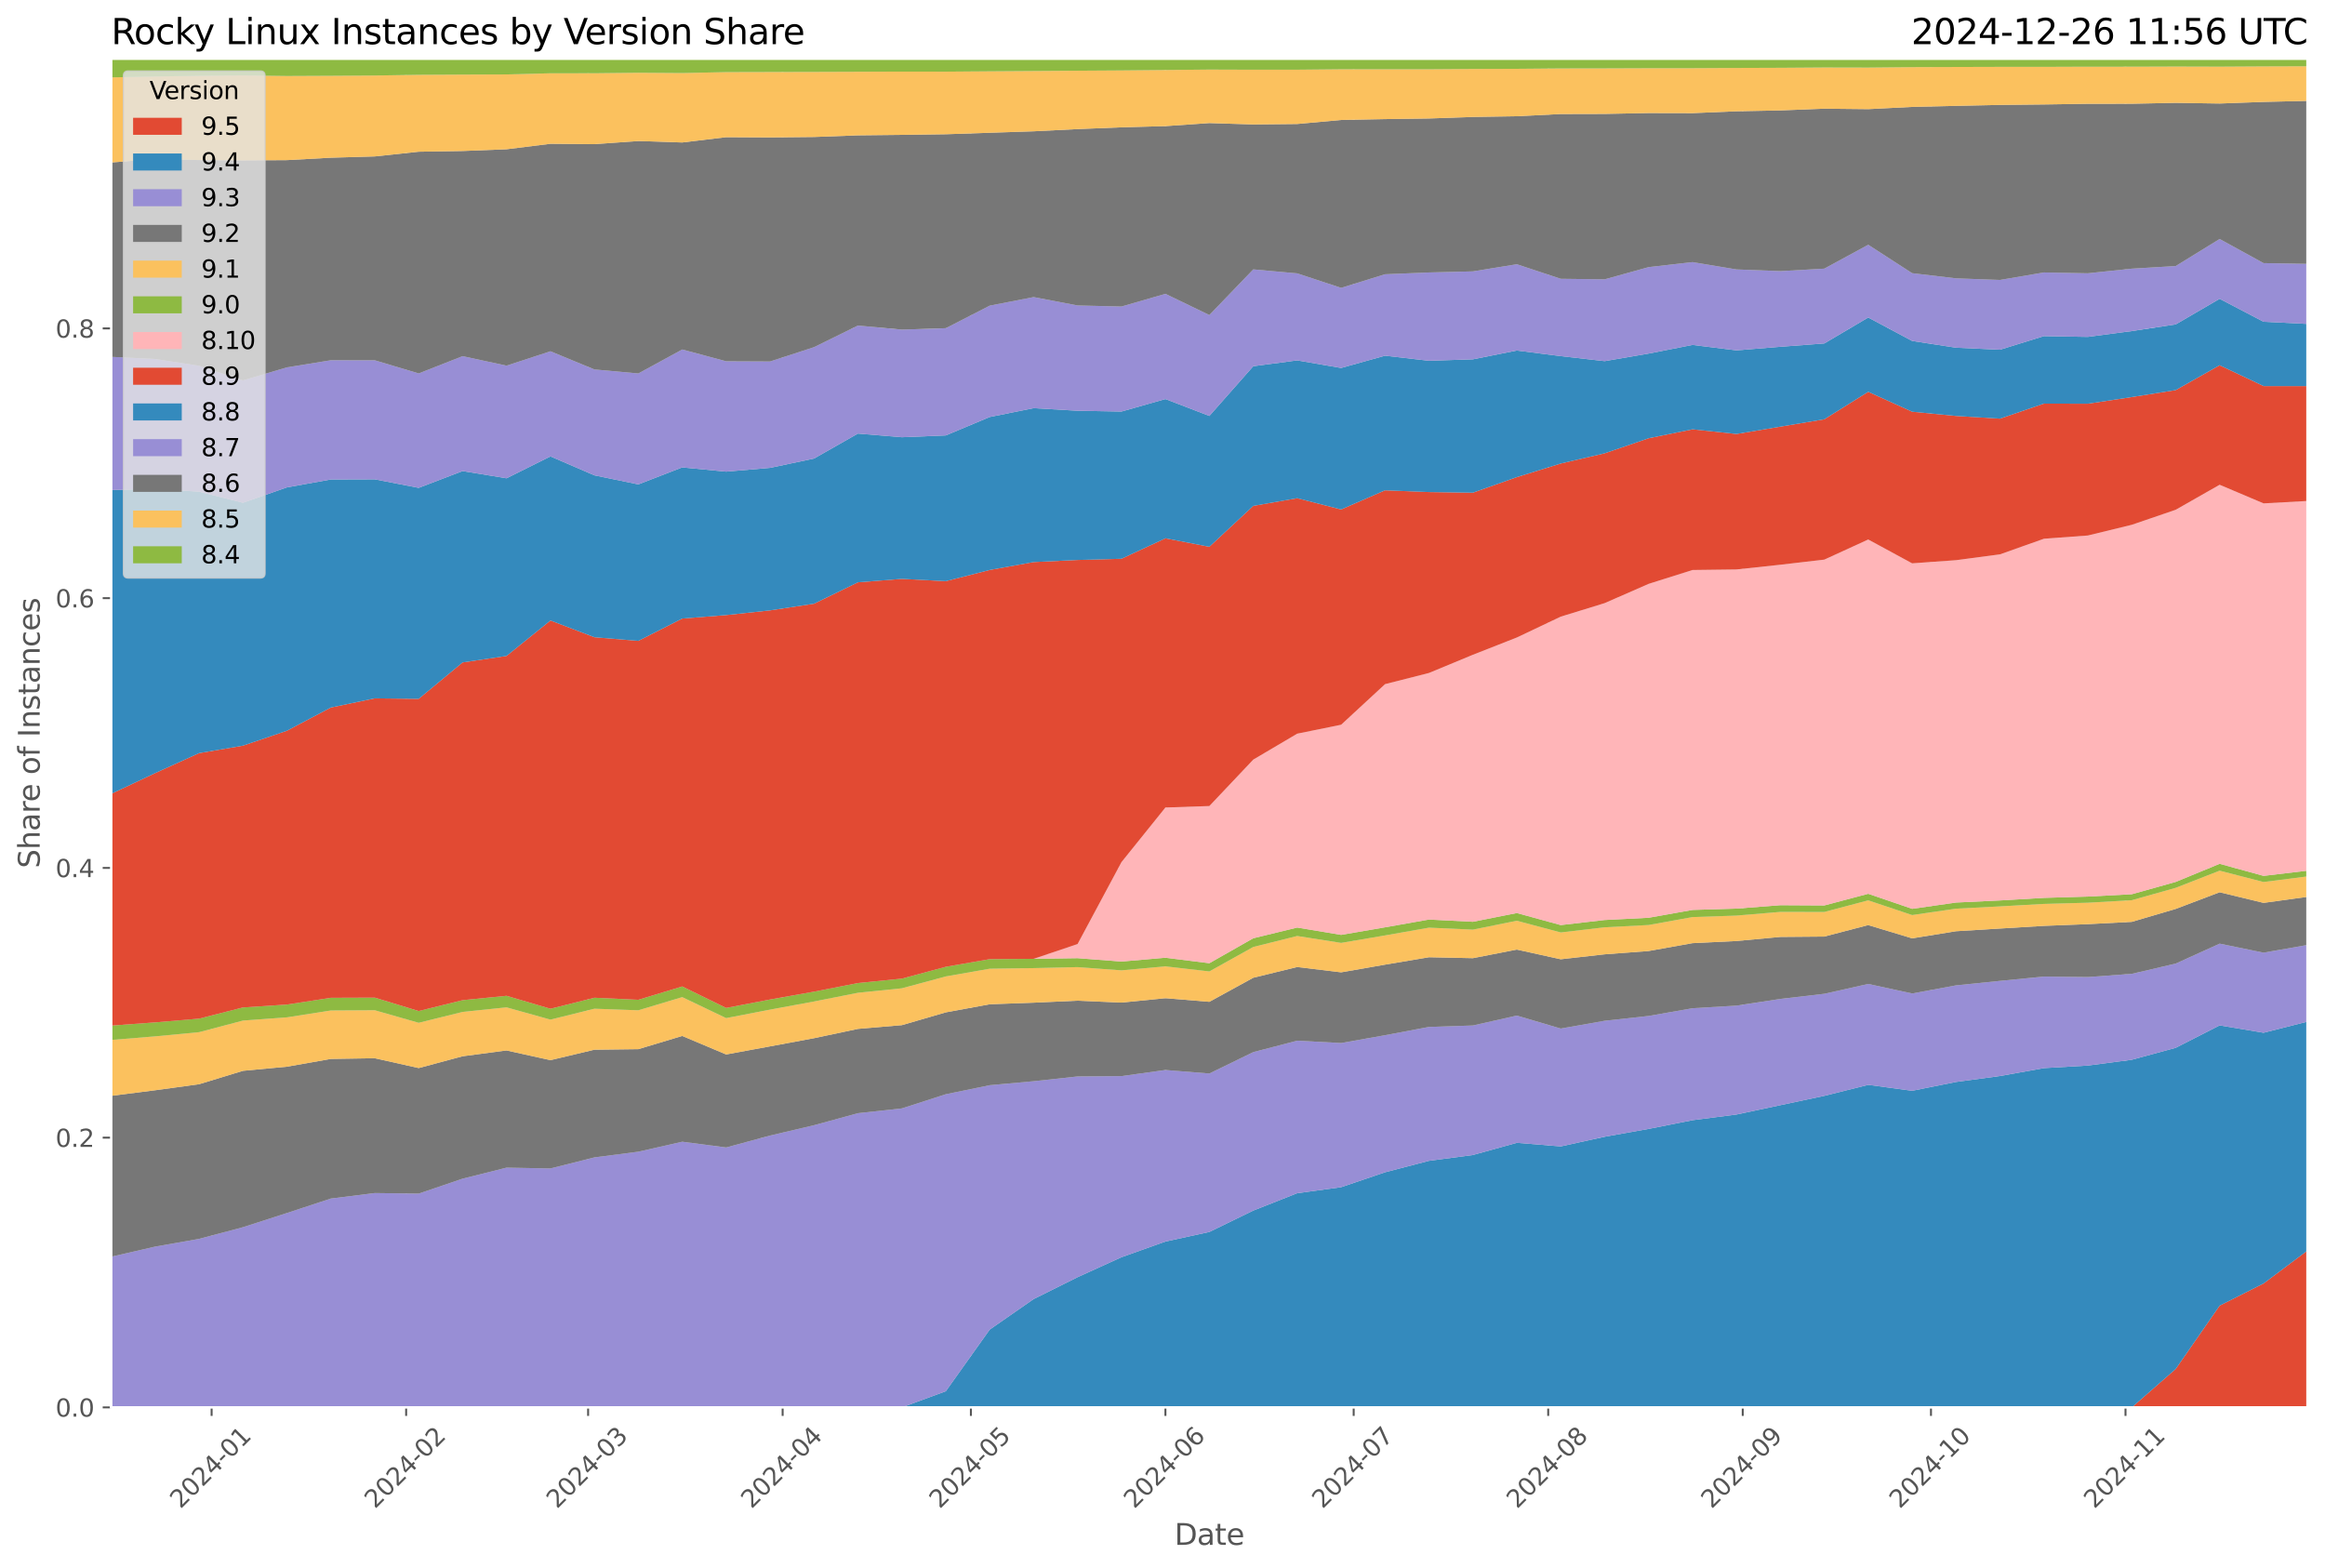 <?xml version="1.0" encoding="utf-8" standalone="no"?>
<!DOCTYPE svg PUBLIC "-//W3C//DTD SVG 1.1//EN"
  "http://www.w3.org/Graphics/SVG/1.1/DTD/svg11.dtd">
<svg xmlns:xlink="http://www.w3.org/1999/xlink" width="955.761pt" height="644.744pt" viewBox="0 0 955.761 644.744" xmlns="http://www.w3.org/2000/svg" version="1.1">
 <defs>
  <style type="text/css">*{stroke-linejoin: round; stroke-linecap: butt}</style>
 </defs>
 <g id="figure_1">
  <g id="patch_1">
   <path d="M 0 644.744 
L 955.761 644.744 
L 955.761 0 
L 0 0 
z
" style="fill: #ffffff"/>
  </g>
  <g id="axes_1">
   <g id="patch_2">
    <path d="M 45.717 578.542 
L 948.561 578.542 
L 948.561 24.142 
L 45.717 24.142 
z
" style="fill: #e5e5e5"/>
   </g>
   <g id="matplotlib.axis_1">
    <g id="xtick_1">
     <g id="line2d_1">
      <path d="M 86.99 578.542 
L 86.99 24.142 
" clip-path="url(#pfdc36c06ea)" style="fill: none; stroke: #ffffff; stroke-width: 0.8; stroke-linecap: square"/>
     </g>
     <g id="line2d_2">
      <defs>
       <path id="me3d4a319ca" d="M 0 0 
L 0 3.5 
" style="stroke: #555555; stroke-width: 0.8"/>
      </defs>
      <g>
       <use xlink:href="#me3d4a319ca" x="86.99" y="578.542" style="fill: #555555; stroke: #555555; stroke-width: 0.8"/>
      </g>
     </g>
     <g id="text_1">
      <!-- 2024-01 -->
      <g style="fill: #555555" transform="translate(74.168 620.46) rotate(-45) scale(0.1 -0.1)">
       <defs>
        <path id="DejaVuSans-32" d="M 1228 531 
L 3431 531 
L 3431 0 
L 469 0 
L 469 531 
Q 828 903 1448 1529 
Q 2069 2156 2228 2338 
Q 2531 2678 2651 2914 
Q 2772 3150 2772 3378 
Q 2772 3750 2511 3984 
Q 2250 4219 1831 4219 
Q 1534 4219 1204 4116 
Q 875 4013 500 3803 
L 500 4441 
Q 881 4594 1212 4672 
Q 1544 4750 1819 4750 
Q 2544 4750 2975 4387 
Q 3406 4025 3406 3419 
Q 3406 3131 3298 2873 
Q 3191 2616 2906 2266 
Q 2828 2175 2409 1742 
Q 1991 1309 1228 531 
z
" transform="scale(0.016)"/>
        <path id="DejaVuSans-30" d="M 2034 4250 
Q 1547 4250 1301 3770 
Q 1056 3291 1056 2328 
Q 1056 1369 1301 889 
Q 1547 409 2034 409 
Q 2525 409 2770 889 
Q 3016 1369 3016 2328 
Q 3016 3291 2770 3770 
Q 2525 4250 2034 4250 
z
M 2034 4750 
Q 2819 4750 3233 4129 
Q 3647 3509 3647 2328 
Q 3647 1150 3233 529 
Q 2819 -91 2034 -91 
Q 1250 -91 836 529 
Q 422 1150 422 2328 
Q 422 3509 836 4129 
Q 1250 4750 2034 4750 
z
" transform="scale(0.016)"/>
        <path id="DejaVuSans-34" d="M 2419 4116 
L 825 1625 
L 2419 1625 
L 2419 4116 
z
M 2253 4666 
L 3047 4666 
L 3047 1625 
L 3713 1625 
L 3713 1100 
L 3047 1100 
L 3047 0 
L 2419 0 
L 2419 1100 
L 313 1100 
L 313 1709 
L 2253 4666 
z
" transform="scale(0.016)"/>
        <path id="DejaVuSans-2d" d="M 313 2009 
L 1997 2009 
L 1997 1497 
L 313 1497 
L 313 2009 
z
" transform="scale(0.016)"/>
        <path id="DejaVuSans-31" d="M 794 531 
L 1825 531 
L 1825 4091 
L 703 3866 
L 703 4441 
L 1819 4666 
L 2450 4666 
L 2450 531 
L 3481 531 
L 3481 0 
L 794 0 
L 794 531 
z
" transform="scale(0.016)"/>
       </defs>
       <use xlink:href="#DejaVuSans-32"/>
       <use xlink:href="#DejaVuSans-30" x="63.623"/>
       <use xlink:href="#DejaVuSans-32" x="127.246"/>
       <use xlink:href="#DejaVuSans-34" x="190.869"/>
       <use xlink:href="#DejaVuSans-2d" x="254.492"/>
       <use xlink:href="#DejaVuSans-30" x="290.576"/>
       <use xlink:href="#DejaVuSans-31" x="354.199"/>
      </g>
     </g>
    </g>
    <g id="xtick_2">
     <g id="line2d_3">
      <path d="M 166.956 578.542 
L 166.956 24.142 
" clip-path="url(#pfdc36c06ea)" style="fill: none; stroke: #ffffff; stroke-width: 0.8; stroke-linecap: square"/>
     </g>
     <g id="line2d_4">
      <g>
       <use xlink:href="#me3d4a319ca" x="166.956" y="578.542" style="fill: #555555; stroke: #555555; stroke-width: 0.8"/>
      </g>
     </g>
     <g id="text_2">
      <!-- 2024-02 -->
      <g style="fill: #555555" transform="translate(154.135 620.46) rotate(-45) scale(0.1 -0.1)">
       <use xlink:href="#DejaVuSans-32"/>
       <use xlink:href="#DejaVuSans-30" x="63.623"/>
       <use xlink:href="#DejaVuSans-32" x="127.246"/>
       <use xlink:href="#DejaVuSans-34" x="190.869"/>
       <use xlink:href="#DejaVuSans-2d" x="254.492"/>
       <use xlink:href="#DejaVuSans-30" x="290.576"/>
       <use xlink:href="#DejaVuSans-32" x="354.199"/>
      </g>
     </g>
    </g>
    <g id="xtick_3">
     <g id="line2d_5">
      <path d="M 241.763 578.542 
L 241.763 24.142 
" clip-path="url(#pfdc36c06ea)" style="fill: none; stroke: #ffffff; stroke-width: 0.8; stroke-linecap: square"/>
     </g>
     <g id="line2d_6">
      <g>
       <use xlink:href="#me3d4a319ca" x="241.763" y="578.542" style="fill: #555555; stroke: #555555; stroke-width: 0.8"/>
      </g>
     </g>
     <g id="text_3">
      <!-- 2024-03 -->
      <g style="fill: #555555" transform="translate(228.942 620.46) rotate(-45) scale(0.1 -0.1)">
       <defs>
        <path id="DejaVuSans-33" d="M 2597 2516 
Q 3050 2419 3304 2112 
Q 3559 1806 3559 1356 
Q 3559 666 3084 287 
Q 2609 -91 1734 -91 
Q 1441 -91 1130 -33 
Q 819 25 488 141 
L 488 750 
Q 750 597 1062 519 
Q 1375 441 1716 441 
Q 2309 441 2620 675 
Q 2931 909 2931 1356 
Q 2931 1769 2642 2001 
Q 2353 2234 1838 2234 
L 1294 2234 
L 1294 2753 
L 1863 2753 
Q 2328 2753 2575 2939 
Q 2822 3125 2822 3475 
Q 2822 3834 2567 4026 
Q 2313 4219 1838 4219 
Q 1578 4219 1281 4162 
Q 984 4106 628 3988 
L 628 4550 
Q 988 4650 1302 4700 
Q 1616 4750 1894 4750 
Q 2613 4750 3031 4423 
Q 3450 4097 3450 3541 
Q 3450 3153 3228 2886 
Q 3006 2619 2597 2516 
z
" transform="scale(0.016)"/>
       </defs>
       <use xlink:href="#DejaVuSans-32"/>
       <use xlink:href="#DejaVuSans-30" x="63.623"/>
       <use xlink:href="#DejaVuSans-32" x="127.246"/>
       <use xlink:href="#DejaVuSans-34" x="190.869"/>
       <use xlink:href="#DejaVuSans-2d" x="254.492"/>
       <use xlink:href="#DejaVuSans-30" x="290.576"/>
       <use xlink:href="#DejaVuSans-33" x="354.199"/>
      </g>
     </g>
    </g>
    <g id="xtick_4">
     <g id="line2d_7">
      <path d="M 321.729 578.542 
L 321.729 24.142 
" clip-path="url(#pfdc36c06ea)" style="fill: none; stroke: #ffffff; stroke-width: 0.8; stroke-linecap: square"/>
     </g>
     <g id="line2d_8">
      <g>
       <use xlink:href="#me3d4a319ca" x="321.729" y="578.542" style="fill: #555555; stroke: #555555; stroke-width: 0.8"/>
      </g>
     </g>
     <g id="text_4">
      <!-- 2024-04 -->
      <g style="fill: #555555" transform="translate(308.908 620.46) rotate(-45) scale(0.1 -0.1)">
       <use xlink:href="#DejaVuSans-32"/>
       <use xlink:href="#DejaVuSans-30" x="63.623"/>
       <use xlink:href="#DejaVuSans-32" x="127.246"/>
       <use xlink:href="#DejaVuSans-34" x="190.869"/>
       <use xlink:href="#DejaVuSans-2d" x="254.492"/>
       <use xlink:href="#DejaVuSans-30" x="290.576"/>
       <use xlink:href="#DejaVuSans-34" x="354.199"/>
      </g>
     </g>
    </g>
    <g id="xtick_5">
     <g id="line2d_9">
      <path d="M 399.116 578.542 
L 399.116 24.142 
" clip-path="url(#pfdc36c06ea)" style="fill: none; stroke: #ffffff; stroke-width: 0.8; stroke-linecap: square"/>
     </g>
     <g id="line2d_10">
      <g>
       <use xlink:href="#me3d4a319ca" x="399.116" y="578.542" style="fill: #555555; stroke: #555555; stroke-width: 0.8"/>
      </g>
     </g>
     <g id="text_5">
      <!-- 2024-05 -->
      <g style="fill: #555555" transform="translate(386.295 620.46) rotate(-45) scale(0.1 -0.1)">
       <defs>
        <path id="DejaVuSans-35" d="M 691 4666 
L 3169 4666 
L 3169 4134 
L 1269 4134 
L 1269 2991 
Q 1406 3038 1543 3061 
Q 1681 3084 1819 3084 
Q 2600 3084 3056 2656 
Q 3513 2228 3513 1497 
Q 3513 744 3044 326 
Q 2575 -91 1722 -91 
Q 1428 -91 1123 -41 
Q 819 9 494 109 
L 494 744 
Q 775 591 1075 516 
Q 1375 441 1709 441 
Q 2250 441 2565 725 
Q 2881 1009 2881 1497 
Q 2881 1984 2565 2268 
Q 2250 2553 1709 2553 
Q 1456 2553 1204 2497 
Q 953 2441 691 2322 
L 691 4666 
z
" transform="scale(0.016)"/>
       </defs>
       <use xlink:href="#DejaVuSans-32"/>
       <use xlink:href="#DejaVuSans-30" x="63.623"/>
       <use xlink:href="#DejaVuSans-32" x="127.246"/>
       <use xlink:href="#DejaVuSans-34" x="190.869"/>
       <use xlink:href="#DejaVuSans-2d" x="254.492"/>
       <use xlink:href="#DejaVuSans-30" x="290.576"/>
       <use xlink:href="#DejaVuSans-35" x="354.199"/>
      </g>
     </g>
    </g>
    <g id="xtick_6">
     <g id="line2d_11">
      <path d="M 479.082 578.542 
L 479.082 24.142 
" clip-path="url(#pfdc36c06ea)" style="fill: none; stroke: #ffffff; stroke-width: 0.8; stroke-linecap: square"/>
     </g>
     <g id="line2d_12">
      <g>
       <use xlink:href="#me3d4a319ca" x="479.082" y="578.542" style="fill: #555555; stroke: #555555; stroke-width: 0.8"/>
      </g>
     </g>
     <g id="text_6">
      <!-- 2024-06 -->
      <g style="fill: #555555" transform="translate(466.261 620.46) rotate(-45) scale(0.1 -0.1)">
       <defs>
        <path id="DejaVuSans-36" d="M 2113 2584 
Q 1688 2584 1439 2293 
Q 1191 2003 1191 1497 
Q 1191 994 1439 701 
Q 1688 409 2113 409 
Q 2538 409 2786 701 
Q 3034 994 3034 1497 
Q 3034 2003 2786 2293 
Q 2538 2584 2113 2584 
z
M 3366 4563 
L 3366 3988 
Q 3128 4100 2886 4159 
Q 2644 4219 2406 4219 
Q 1781 4219 1451 3797 
Q 1122 3375 1075 2522 
Q 1259 2794 1537 2939 
Q 1816 3084 2150 3084 
Q 2853 3084 3261 2657 
Q 3669 2231 3669 1497 
Q 3669 778 3244 343 
Q 2819 -91 2113 -91 
Q 1303 -91 875 529 
Q 447 1150 447 2328 
Q 447 3434 972 4092 
Q 1497 4750 2381 4750 
Q 2619 4750 2861 4703 
Q 3103 4656 3366 4563 
z
" transform="scale(0.016)"/>
       </defs>
       <use xlink:href="#DejaVuSans-32"/>
       <use xlink:href="#DejaVuSans-30" x="63.623"/>
       <use xlink:href="#DejaVuSans-32" x="127.246"/>
       <use xlink:href="#DejaVuSans-34" x="190.869"/>
       <use xlink:href="#DejaVuSans-2d" x="254.492"/>
       <use xlink:href="#DejaVuSans-30" x="290.576"/>
       <use xlink:href="#DejaVuSans-36" x="354.199"/>
      </g>
     </g>
    </g>
    <g id="xtick_7">
     <g id="line2d_13">
      <path d="M 556.469 578.542 
L 556.469 24.142 
" clip-path="url(#pfdc36c06ea)" style="fill: none; stroke: #ffffff; stroke-width: 0.8; stroke-linecap: square"/>
     </g>
     <g id="line2d_14">
      <g>
       <use xlink:href="#me3d4a319ca" x="556.469" y="578.542" style="fill: #555555; stroke: #555555; stroke-width: 0.8"/>
      </g>
     </g>
     <g id="text_7">
      <!-- 2024-07 -->
      <g style="fill: #555555" transform="translate(543.647 620.46) rotate(-45) scale(0.1 -0.1)">
       <defs>
        <path id="DejaVuSans-37" d="M 525 4666 
L 3525 4666 
L 3525 4397 
L 1831 0 
L 1172 0 
L 2766 4134 
L 525 4134 
L 525 4666 
z
" transform="scale(0.016)"/>
       </defs>
       <use xlink:href="#DejaVuSans-32"/>
       <use xlink:href="#DejaVuSans-30" x="63.623"/>
       <use xlink:href="#DejaVuSans-32" x="127.246"/>
       <use xlink:href="#DejaVuSans-34" x="190.869"/>
       <use xlink:href="#DejaVuSans-2d" x="254.492"/>
       <use xlink:href="#DejaVuSans-30" x="290.576"/>
       <use xlink:href="#DejaVuSans-37" x="354.199"/>
      </g>
     </g>
    </g>
    <g id="xtick_8">
     <g id="line2d_15">
      <path d="M 636.435 578.542 
L 636.435 24.142 
" clip-path="url(#pfdc36c06ea)" style="fill: none; stroke: #ffffff; stroke-width: 0.8; stroke-linecap: square"/>
     </g>
     <g id="line2d_16">
      <g>
       <use xlink:href="#me3d4a319ca" x="636.435" y="578.542" style="fill: #555555; stroke: #555555; stroke-width: 0.8"/>
      </g>
     </g>
     <g id="text_8">
      <!-- 2024-08 -->
      <g style="fill: #555555" transform="translate(623.614 620.46) rotate(-45) scale(0.1 -0.1)">
       <defs>
        <path id="DejaVuSans-38" d="M 2034 2216 
Q 1584 2216 1326 1975 
Q 1069 1734 1069 1313 
Q 1069 891 1326 650 
Q 1584 409 2034 409 
Q 2484 409 2743 651 
Q 3003 894 3003 1313 
Q 3003 1734 2745 1975 
Q 2488 2216 2034 2216 
z
M 1403 2484 
Q 997 2584 770 2862 
Q 544 3141 544 3541 
Q 544 4100 942 4425 
Q 1341 4750 2034 4750 
Q 2731 4750 3128 4425 
Q 3525 4100 3525 3541 
Q 3525 3141 3298 2862 
Q 3072 2584 2669 2484 
Q 3125 2378 3379 2068 
Q 3634 1759 3634 1313 
Q 3634 634 3220 271 
Q 2806 -91 2034 -91 
Q 1263 -91 848 271 
Q 434 634 434 1313 
Q 434 1759 690 2068 
Q 947 2378 1403 2484 
z
M 1172 3481 
Q 1172 3119 1398 2916 
Q 1625 2713 2034 2713 
Q 2441 2713 2670 2916 
Q 2900 3119 2900 3481 
Q 2900 3844 2670 4047 
Q 2441 4250 2034 4250 
Q 1625 4250 1398 4047 
Q 1172 3844 1172 3481 
z
" transform="scale(0.016)"/>
       </defs>
       <use xlink:href="#DejaVuSans-32"/>
       <use xlink:href="#DejaVuSans-30" x="63.623"/>
       <use xlink:href="#DejaVuSans-32" x="127.246"/>
       <use xlink:href="#DejaVuSans-34" x="190.869"/>
       <use xlink:href="#DejaVuSans-2d" x="254.492"/>
       <use xlink:href="#DejaVuSans-30" x="290.576"/>
       <use xlink:href="#DejaVuSans-38" x="354.199"/>
      </g>
     </g>
    </g>
    <g id="xtick_9">
     <g id="line2d_17">
      <path d="M 716.401 578.542 
L 716.401 24.142 
" clip-path="url(#pfdc36c06ea)" style="fill: none; stroke: #ffffff; stroke-width: 0.8; stroke-linecap: square"/>
     </g>
     <g id="line2d_18">
      <g>
       <use xlink:href="#me3d4a319ca" x="716.401" y="578.542" style="fill: #555555; stroke: #555555; stroke-width: 0.8"/>
      </g>
     </g>
     <g id="text_9">
      <!-- 2024-09 -->
      <g style="fill: #555555" transform="translate(703.58 620.46) rotate(-45) scale(0.1 -0.1)">
       <defs>
        <path id="DejaVuSans-39" d="M 703 97 
L 703 672 
Q 941 559 1184 500 
Q 1428 441 1663 441 
Q 2288 441 2617 861 
Q 2947 1281 2994 2138 
Q 2813 1869 2534 1725 
Q 2256 1581 1919 1581 
Q 1219 1581 811 2004 
Q 403 2428 403 3163 
Q 403 3881 828 4315 
Q 1253 4750 1959 4750 
Q 2769 4750 3195 4129 
Q 3622 3509 3622 2328 
Q 3622 1225 3098 567 
Q 2575 -91 1691 -91 
Q 1453 -91 1209 -44 
Q 966 3 703 97 
z
M 1959 2075 
Q 2384 2075 2632 2365 
Q 2881 2656 2881 3163 
Q 2881 3666 2632 3958 
Q 2384 4250 1959 4250 
Q 1534 4250 1286 3958 
Q 1038 3666 1038 3163 
Q 1038 2656 1286 2365 
Q 1534 2075 1959 2075 
z
" transform="scale(0.016)"/>
       </defs>
       <use xlink:href="#DejaVuSans-32"/>
       <use xlink:href="#DejaVuSans-30" x="63.623"/>
       <use xlink:href="#DejaVuSans-32" x="127.246"/>
       <use xlink:href="#DejaVuSans-34" x="190.869"/>
       <use xlink:href="#DejaVuSans-2d" x="254.492"/>
       <use xlink:href="#DejaVuSans-30" x="290.576"/>
       <use xlink:href="#DejaVuSans-39" x="354.199"/>
      </g>
     </g>
    </g>
    <g id="xtick_10">
     <g id="line2d_19">
      <path d="M 793.788 578.542 
L 793.788 24.142 
" clip-path="url(#pfdc36c06ea)" style="fill: none; stroke: #ffffff; stroke-width: 0.8; stroke-linecap: square"/>
     </g>
     <g id="line2d_20">
      <g>
       <use xlink:href="#me3d4a319ca" x="793.788" y="578.542" style="fill: #555555; stroke: #555555; stroke-width: 0.8"/>
      </g>
     </g>
     <g id="text_10">
      <!-- 2024-10 -->
      <g style="fill: #555555" transform="translate(780.966 620.46) rotate(-45) scale(0.1 -0.1)">
       <use xlink:href="#DejaVuSans-32"/>
       <use xlink:href="#DejaVuSans-30" x="63.623"/>
       <use xlink:href="#DejaVuSans-32" x="127.246"/>
       <use xlink:href="#DejaVuSans-34" x="190.869"/>
       <use xlink:href="#DejaVuSans-2d" x="254.492"/>
       <use xlink:href="#DejaVuSans-31" x="290.576"/>
       <use xlink:href="#DejaVuSans-30" x="354.199"/>
      </g>
     </g>
    </g>
    <g id="xtick_11">
     <g id="line2d_21">
      <path d="M 873.754 578.542 
L 873.754 24.142 
" clip-path="url(#pfdc36c06ea)" style="fill: none; stroke: #ffffff; stroke-width: 0.8; stroke-linecap: square"/>
     </g>
     <g id="line2d_22">
      <g>
       <use xlink:href="#me3d4a319ca" x="873.754" y="578.542" style="fill: #555555; stroke: #555555; stroke-width: 0.8"/>
      </g>
     </g>
     <g id="text_11">
      <!-- 2024-11 -->
      <g style="fill: #555555" transform="translate(860.933 620.46) rotate(-45) scale(0.1 -0.1)">
       <use xlink:href="#DejaVuSans-32"/>
       <use xlink:href="#DejaVuSans-30" x="63.623"/>
       <use xlink:href="#DejaVuSans-32" x="127.246"/>
       <use xlink:href="#DejaVuSans-34" x="190.869"/>
       <use xlink:href="#DejaVuSans-2d" x="254.492"/>
       <use xlink:href="#DejaVuSans-31" x="290.576"/>
       <use xlink:href="#DejaVuSans-31" x="354.199"/>
      </g>
     </g>
    </g>
    <g id="text_12">
     <!-- Date -->
     <g style="fill: #555555" transform="translate(482.798 635.048) scale(0.12 -0.12)">
      <defs>
       <path id="DejaVuSans-44" d="M 1259 4147 
L 1259 519 
L 2022 519 
Q 2988 519 3436 956 
Q 3884 1394 3884 2338 
Q 3884 3275 3436 3711 
Q 2988 4147 2022 4147 
L 1259 4147 
z
M 628 4666 
L 1925 4666 
Q 3281 4666 3915 4102 
Q 4550 3538 4550 2338 
Q 4550 1131 3912 565 
Q 3275 0 1925 0 
L 628 0 
L 628 4666 
z
" transform="scale(0.016)"/>
       <path id="DejaVuSans-61" d="M 2194 1759 
Q 1497 1759 1228 1600 
Q 959 1441 959 1056 
Q 959 750 1161 570 
Q 1363 391 1709 391 
Q 2188 391 2477 730 
Q 2766 1069 2766 1631 
L 2766 1759 
L 2194 1759 
z
M 3341 1997 
L 3341 0 
L 2766 0 
L 2766 531 
Q 2569 213 2275 61 
Q 1981 -91 1556 -91 
Q 1019 -91 701 211 
Q 384 513 384 1019 
Q 384 1609 779 1909 
Q 1175 2209 1959 2209 
L 2766 2209 
L 2766 2266 
Q 2766 2663 2505 2880 
Q 2244 3097 1772 3097 
Q 1472 3097 1187 3025 
Q 903 2953 641 2809 
L 641 3341 
Q 956 3463 1253 3523 
Q 1550 3584 1831 3584 
Q 2591 3584 2966 3190 
Q 3341 2797 3341 1997 
z
" transform="scale(0.016)"/>
       <path id="DejaVuSans-74" d="M 1172 4494 
L 1172 3500 
L 2356 3500 
L 2356 3053 
L 1172 3053 
L 1172 1153 
Q 1172 725 1289 603 
Q 1406 481 1766 481 
L 2356 481 
L 2356 0 
L 1766 0 
Q 1100 0 847 248 
Q 594 497 594 1153 
L 594 3053 
L 172 3053 
L 172 3500 
L 594 3500 
L 594 4494 
L 1172 4494 
z
" transform="scale(0.016)"/>
       <path id="DejaVuSans-65" d="M 3597 1894 
L 3597 1613 
L 953 1613 
Q 991 1019 1311 708 
Q 1631 397 2203 397 
Q 2534 397 2845 478 
Q 3156 559 3463 722 
L 3463 178 
Q 3153 47 2828 -22 
Q 2503 -91 2169 -91 
Q 1331 -91 842 396 
Q 353 884 353 1716 
Q 353 2575 817 3079 
Q 1281 3584 2069 3584 
Q 2775 3584 3186 3129 
Q 3597 2675 3597 1894 
z
M 3022 2063 
Q 3016 2534 2758 2815 
Q 2500 3097 2075 3097 
Q 1594 3097 1305 2825 
Q 1016 2553 972 2059 
L 3022 2063 
z
" transform="scale(0.016)"/>
      </defs>
      <use xlink:href="#DejaVuSans-44"/>
      <use xlink:href="#DejaVuSans-61" x="77.002"/>
      <use xlink:href="#DejaVuSans-74" x="138.281"/>
      <use xlink:href="#DejaVuSans-65" x="177.49"/>
     </g>
    </g>
   </g>
   <g id="matplotlib.axis_2">
    <g id="ytick_1">
     <g id="line2d_23">
      <path d="M 45.717 578.542 
L 948.561 578.542 
" clip-path="url(#pfdc36c06ea)" style="fill: none; stroke: #ffffff; stroke-width: 0.8; stroke-linecap: square"/>
     </g>
     <g id="line2d_24">
      <defs>
       <path id="ma02ae5e300" d="M 0 0 
L -3.5 0 
" style="stroke: #555555; stroke-width: 0.8"/>
      </defs>
      <g>
       <use xlink:href="#ma02ae5e300" x="45.717" y="578.542" style="fill: #555555; stroke: #555555; stroke-width: 0.8"/>
      </g>
     </g>
     <g id="text_13">
      <!-- 0.0 -->
      <g style="fill: #555555" transform="translate(22.814 582.341) scale(0.1 -0.1)">
       <defs>
        <path id="DejaVuSans-2e" d="M 684 794 
L 1344 794 
L 1344 0 
L 684 0 
L 684 794 
z
" transform="scale(0.016)"/>
       </defs>
       <use xlink:href="#DejaVuSans-30"/>
       <use xlink:href="#DejaVuSans-2e" x="63.623"/>
       <use xlink:href="#DejaVuSans-30" x="95.41"/>
      </g>
     </g>
    </g>
    <g id="ytick_2">
     <g id="line2d_25">
      <path d="M 45.717 467.657 
L 948.561 467.657 
" clip-path="url(#pfdc36c06ea)" style="fill: none; stroke: #ffffff; stroke-width: 0.8; stroke-linecap: square"/>
     </g>
     <g id="line2d_26">
      <g>
       <use xlink:href="#ma02ae5e300" x="45.717" y="467.657" style="fill: #555555; stroke: #555555; stroke-width: 0.8"/>
      </g>
     </g>
     <g id="text_14">
      <!-- 0.2 -->
      <g style="fill: #555555" transform="translate(22.814 471.456) scale(0.1 -0.1)">
       <use xlink:href="#DejaVuSans-30"/>
       <use xlink:href="#DejaVuSans-2e" x="63.623"/>
       <use xlink:href="#DejaVuSans-32" x="95.41"/>
      </g>
     </g>
    </g>
    <g id="ytick_3">
     <g id="line2d_27">
      <path d="M 45.717 356.772 
L 948.561 356.772 
" clip-path="url(#pfdc36c06ea)" style="fill: none; stroke: #ffffff; stroke-width: 0.8; stroke-linecap: square"/>
     </g>
     <g id="line2d_28">
      <g>
       <use xlink:href="#ma02ae5e300" x="45.717" y="356.772" style="fill: #555555; stroke: #555555; stroke-width: 0.8"/>
      </g>
     </g>
     <g id="text_15">
      <!-- 0.4 -->
      <g style="fill: #555555" transform="translate(22.814 360.571) scale(0.1 -0.1)">
       <use xlink:href="#DejaVuSans-30"/>
       <use xlink:href="#DejaVuSans-2e" x="63.623"/>
       <use xlink:href="#DejaVuSans-34" x="95.41"/>
      </g>
     </g>
    </g>
    <g id="ytick_4">
     <g id="line2d_29">
      <path d="M 45.717 245.887 
L 948.561 245.887 
" clip-path="url(#pfdc36c06ea)" style="fill: none; stroke: #ffffff; stroke-width: 0.8; stroke-linecap: square"/>
     </g>
     <g id="line2d_30">
      <g>
       <use xlink:href="#ma02ae5e300" x="45.717" y="245.887" style="fill: #555555; stroke: #555555; stroke-width: 0.8"/>
      </g>
     </g>
     <g id="text_16">
      <!-- 0.6 -->
      <g style="fill: #555555" transform="translate(22.814 249.686) scale(0.1 -0.1)">
       <use xlink:href="#DejaVuSans-30"/>
       <use xlink:href="#DejaVuSans-2e" x="63.623"/>
       <use xlink:href="#DejaVuSans-36" x="95.41"/>
      </g>
     </g>
    </g>
    <g id="ytick_5">
     <g id="line2d_31">
      <path d="M 45.717 135.002 
L 948.561 135.002 
" clip-path="url(#pfdc36c06ea)" style="fill: none; stroke: #ffffff; stroke-width: 0.8; stroke-linecap: square"/>
     </g>
     <g id="line2d_32">
      <g>
       <use xlink:href="#ma02ae5e300" x="45.717" y="135.002" style="fill: #555555; stroke: #555555; stroke-width: 0.8"/>
      </g>
     </g>
     <g id="text_17">
      <!-- 0.8 -->
      <g style="fill: #555555" transform="translate(22.814 138.801) scale(0.1 -0.1)">
       <use xlink:href="#DejaVuSans-30"/>
       <use xlink:href="#DejaVuSans-2e" x="63.623"/>
       <use xlink:href="#DejaVuSans-38" x="95.41"/>
      </g>
     </g>
    </g>
    <g id="text_18">
     <!-- Share of Instances -->
     <g style="fill: #555555" transform="translate(16.318 356.897) rotate(-90) scale(0.12 -0.12)">
      <defs>
       <path id="DejaVuSans-53" d="M 3425 4513 
L 3425 3897 
Q 3066 4069 2747 4153 
Q 2428 4238 2131 4238 
Q 1616 4238 1336 4038 
Q 1056 3838 1056 3469 
Q 1056 3159 1242 3001 
Q 1428 2844 1947 2747 
L 2328 2669 
Q 3034 2534 3370 2195 
Q 3706 1856 3706 1288 
Q 3706 609 3251 259 
Q 2797 -91 1919 -91 
Q 1588 -91 1214 -16 
Q 841 59 441 206 
L 441 856 
Q 825 641 1194 531 
Q 1563 422 1919 422 
Q 2459 422 2753 634 
Q 3047 847 3047 1241 
Q 3047 1584 2836 1778 
Q 2625 1972 2144 2069 
L 1759 2144 
Q 1053 2284 737 2584 
Q 422 2884 422 3419 
Q 422 4038 858 4394 
Q 1294 4750 2059 4750 
Q 2388 4750 2728 4690 
Q 3069 4631 3425 4513 
z
" transform="scale(0.016)"/>
       <path id="DejaVuSans-68" d="M 3513 2113 
L 3513 0 
L 2938 0 
L 2938 2094 
Q 2938 2591 2744 2837 
Q 2550 3084 2163 3084 
Q 1697 3084 1428 2787 
Q 1159 2491 1159 1978 
L 1159 0 
L 581 0 
L 581 4863 
L 1159 4863 
L 1159 2956 
Q 1366 3272 1645 3428 
Q 1925 3584 2291 3584 
Q 2894 3584 3203 3211 
Q 3513 2838 3513 2113 
z
" transform="scale(0.016)"/>
       <path id="DejaVuSans-72" d="M 2631 2963 
Q 2534 3019 2420 3045 
Q 2306 3072 2169 3072 
Q 1681 3072 1420 2755 
Q 1159 2438 1159 1844 
L 1159 0 
L 581 0 
L 581 3500 
L 1159 3500 
L 1159 2956 
Q 1341 3275 1631 3429 
Q 1922 3584 2338 3584 
Q 2397 3584 2469 3576 
Q 2541 3569 2628 3553 
L 2631 2963 
z
" transform="scale(0.016)"/>
       <path id="DejaVuSans-20" transform="scale(0.016)"/>
       <path id="DejaVuSans-6f" d="M 1959 3097 
Q 1497 3097 1228 2736 
Q 959 2375 959 1747 
Q 959 1119 1226 758 
Q 1494 397 1959 397 
Q 2419 397 2687 759 
Q 2956 1122 2956 1747 
Q 2956 2369 2687 2733 
Q 2419 3097 1959 3097 
z
M 1959 3584 
Q 2709 3584 3137 3096 
Q 3566 2609 3566 1747 
Q 3566 888 3137 398 
Q 2709 -91 1959 -91 
Q 1206 -91 779 398 
Q 353 888 353 1747 
Q 353 2609 779 3096 
Q 1206 3584 1959 3584 
z
" transform="scale(0.016)"/>
       <path id="DejaVuSans-66" d="M 2375 4863 
L 2375 4384 
L 1825 4384 
Q 1516 4384 1395 4259 
Q 1275 4134 1275 3809 
L 1275 3500 
L 2222 3500 
L 2222 3053 
L 1275 3053 
L 1275 0 
L 697 0 
L 697 3053 
L 147 3053 
L 147 3500 
L 697 3500 
L 697 3744 
Q 697 4328 969 4595 
Q 1241 4863 1831 4863 
L 2375 4863 
z
" transform="scale(0.016)"/>
       <path id="DejaVuSans-49" d="M 628 4666 
L 1259 4666 
L 1259 0 
L 628 0 
L 628 4666 
z
" transform="scale(0.016)"/>
       <path id="DejaVuSans-6e" d="M 3513 2113 
L 3513 0 
L 2938 0 
L 2938 2094 
Q 2938 2591 2744 2837 
Q 2550 3084 2163 3084 
Q 1697 3084 1428 2787 
Q 1159 2491 1159 1978 
L 1159 0 
L 581 0 
L 581 3500 
L 1159 3500 
L 1159 2956 
Q 1366 3272 1645 3428 
Q 1925 3584 2291 3584 
Q 2894 3584 3203 3211 
Q 3513 2838 3513 2113 
z
" transform="scale(0.016)"/>
       <path id="DejaVuSans-73" d="M 2834 3397 
L 2834 2853 
Q 2591 2978 2328 3040 
Q 2066 3103 1784 3103 
Q 1356 3103 1142 2972 
Q 928 2841 928 2578 
Q 928 2378 1081 2264 
Q 1234 2150 1697 2047 
L 1894 2003 
Q 2506 1872 2764 1633 
Q 3022 1394 3022 966 
Q 3022 478 2636 193 
Q 2250 -91 1575 -91 
Q 1294 -91 989 -36 
Q 684 19 347 128 
L 347 722 
Q 666 556 975 473 
Q 1284 391 1588 391 
Q 1994 391 2212 530 
Q 2431 669 2431 922 
Q 2431 1156 2273 1281 
Q 2116 1406 1581 1522 
L 1381 1569 
Q 847 1681 609 1914 
Q 372 2147 372 2553 
Q 372 3047 722 3315 
Q 1072 3584 1716 3584 
Q 2034 3584 2315 3537 
Q 2597 3491 2834 3397 
z
" transform="scale(0.016)"/>
       <path id="DejaVuSans-63" d="M 3122 3366 
L 3122 2828 
Q 2878 2963 2633 3030 
Q 2388 3097 2138 3097 
Q 1578 3097 1268 2742 
Q 959 2388 959 1747 
Q 959 1106 1268 751 
Q 1578 397 2138 397 
Q 2388 397 2633 464 
Q 2878 531 3122 666 
L 3122 134 
Q 2881 22 2623 -34 
Q 2366 -91 2075 -91 
Q 1284 -91 818 406 
Q 353 903 353 1747 
Q 353 2603 823 3093 
Q 1294 3584 2113 3584 
Q 2378 3584 2631 3529 
Q 2884 3475 3122 3366 
z
" transform="scale(0.016)"/>
      </defs>
      <use xlink:href="#DejaVuSans-53"/>
      <use xlink:href="#DejaVuSans-68" x="63.477"/>
      <use xlink:href="#DejaVuSans-61" x="126.855"/>
      <use xlink:href="#DejaVuSans-72" x="188.135"/>
      <use xlink:href="#DejaVuSans-65" x="226.998"/>
      <use xlink:href="#DejaVuSans-20" x="288.521"/>
      <use xlink:href="#DejaVuSans-6f" x="320.309"/>
      <use xlink:href="#DejaVuSans-66" x="381.49"/>
      <use xlink:href="#DejaVuSans-20" x="416.695"/>
      <use xlink:href="#DejaVuSans-49" x="448.482"/>
      <use xlink:href="#DejaVuSans-6e" x="477.975"/>
      <use xlink:href="#DejaVuSans-73" x="541.354"/>
      <use xlink:href="#DejaVuSans-74" x="593.453"/>
      <use xlink:href="#DejaVuSans-61" x="632.662"/>
      <use xlink:href="#DejaVuSans-6e" x="693.941"/>
      <use xlink:href="#DejaVuSans-63" x="757.32"/>
      <use xlink:href="#DejaVuSans-65" x="812.301"/>
      <use xlink:href="#DejaVuSans-73" x="873.824"/>
     </g>
    </g>
   </g>
   <g id="PolyCollection_1">
    <path d="M 45.717 578.542 
L 45.717 578.542 
L 63.774 578.542 
L 81.831 578.542 
L 99.888 578.542 
L 117.944 578.542 
L 136.001 578.542 
L 154.058 578.542 
L 172.115 578.542 
L 190.172 578.542 
L 208.229 578.542 
L 226.286 578.542 
L 244.343 578.542 
L 262.399 578.542 
L 280.456 578.542 
L 298.513 578.542 
L 316.57 578.542 
L 334.627 578.542 
L 352.684 578.542 
L 370.741 578.542 
L 388.798 578.542 
L 406.854 578.542 
L 424.911 578.542 
L 442.968 578.542 
L 461.025 578.542 
L 479.082 578.542 
L 497.139 578.542 
L 515.196 578.542 
L 533.253 578.542 
L 551.31 578.542 
L 569.366 578.542 
L 587.423 578.542 
L 605.48 578.542 
L 623.537 578.542 
L 641.594 578.542 
L 659.651 578.542 
L 677.708 578.542 
L 695.765 578.542 
L 713.821 578.542 
L 731.878 578.542 
L 749.935 578.542 
L 767.992 578.542 
L 786.049 578.542 
L 804.106 578.542 
L 822.163 578.542 
L 840.22 578.542 
L 858.276 578.542 
L 876.333 578.542 
L 894.39 578.542 
L 912.447 578.542 
L 930.504 578.542 
L 948.561 578.542 
L 948.561 514.058 
L 948.561 514.058 
L 930.504 527.607 
L 912.447 536.719 
L 894.39 562.746 
L 876.333 578.538 
L 858.276 578.541 
L 840.22 578.541 
L 822.163 578.541 
L 804.106 578.541 
L 786.049 578.541 
L 767.992 578.541 
L 749.935 578.541 
L 731.878 578.541 
L 713.821 578.541 
L 695.765 578.541 
L 677.708 578.541 
L 659.651 578.541 
L 641.594 578.541 
L 623.537 578.541 
L 605.48 578.541 
L 587.423 578.541 
L 569.366 578.541 
L 551.31 578.541 
L 533.253 578.541 
L 515.196 578.541 
L 497.139 578.541 
L 479.082 578.541 
L 461.025 578.541 
L 442.968 578.541 
L 424.911 578.541 
L 406.854 578.541 
L 388.798 578.541 
L 370.741 578.541 
L 352.684 578.541 
L 334.627 578.541 
L 316.57 578.541 
L 298.513 578.541 
L 280.456 578.541 
L 262.399 578.541 
L 244.343 578.541 
L 226.286 578.541 
L 208.229 578.541 
L 190.172 578.541 
L 172.115 578.541 
L 154.058 578.54 
L 136.001 578.54 
L 117.944 578.54 
L 99.888 578.541 
L 81.831 578.542 
L 63.774 578.542 
L 45.717 578.542 
z
" clip-path="url(#pfdc36c06ea)" style="fill: #e24a33"/>
   </g>
   <g id="PolyCollection_2">
    <path d="M 45.717 578.542 
L 45.717 578.542 
L 63.774 578.542 
L 81.831 578.542 
L 99.888 578.541 
L 117.944 578.54 
L 136.001 578.54 
L 154.058 578.54 
L 172.115 578.541 
L 190.172 578.541 
L 208.229 578.541 
L 226.286 578.541 
L 244.343 578.541 
L 262.399 578.541 
L 280.456 578.541 
L 298.513 578.541 
L 316.57 578.541 
L 334.627 578.541 
L 352.684 578.541 
L 370.741 578.541 
L 388.798 578.541 
L 406.854 578.541 
L 424.911 578.541 
L 442.968 578.541 
L 461.025 578.541 
L 479.082 578.541 
L 497.139 578.541 
L 515.196 578.541 
L 533.253 578.541 
L 551.31 578.541 
L 569.366 578.541 
L 587.423 578.541 
L 605.48 578.541 
L 623.537 578.541 
L 641.594 578.541 
L 659.651 578.541 
L 677.708 578.541 
L 695.765 578.541 
L 713.821 578.541 
L 731.878 578.541 
L 749.935 578.541 
L 767.992 578.541 
L 786.049 578.541 
L 804.106 578.541 
L 822.163 578.541 
L 840.22 578.541 
L 858.276 578.541 
L 876.333 578.538 
L 894.39 562.746 
L 912.447 536.719 
L 930.504 527.607 
L 948.561 514.058 
L 948.561 419.961 
L 948.561 419.961 
L 930.504 424.536 
L 912.447 421.511 
L 894.39 430.728 
L 876.333 435.642 
L 858.276 438.026 
L 840.22 439.073 
L 822.163 442.322 
L 804.106 444.76 
L 786.049 448.389 
L 767.992 445.953 
L 749.935 450.474 
L 731.878 454.308 
L 713.821 458.151 
L 695.765 460.483 
L 677.708 464.067 
L 659.651 467.283 
L 641.594 471.26 
L 623.537 469.782 
L 605.48 474.791 
L 587.423 477.184 
L 569.366 481.891 
L 551.31 488.018 
L 533.253 490.496 
L 515.196 497.636 
L 497.139 506.425 
L 479.082 510.364 
L 461.025 516.811 
L 442.968 525.025 
L 424.911 534.013 
L 406.854 546.558 
L 388.798 571.913 
L 370.741 578.539 
L 352.684 578.541 
L 334.627 578.541 
L 316.57 578.541 
L 298.513 578.541 
L 280.456 578.541 
L 262.399 578.541 
L 244.343 578.541 
L 226.286 578.541 
L 208.229 578.541 
L 190.172 578.541 
L 172.115 578.541 
L 154.058 578.54 
L 136.001 578.54 
L 117.944 578.54 
L 99.888 578.541 
L 81.831 578.542 
L 63.774 578.542 
L 45.717 578.542 
z
" clip-path="url(#pfdc36c06ea)" style="fill: #348abd"/>
   </g>
   <g id="PolyCollection_3">
    <path d="M 45.717 516.599 
L 45.717 578.542 
L 63.774 578.542 
L 81.831 578.542 
L 99.888 578.541 
L 117.944 578.54 
L 136.001 578.54 
L 154.058 578.54 
L 172.115 578.541 
L 190.172 578.541 
L 208.229 578.541 
L 226.286 578.541 
L 244.343 578.541 
L 262.399 578.541 
L 280.456 578.541 
L 298.513 578.541 
L 316.57 578.541 
L 334.627 578.541 
L 352.684 578.541 
L 370.741 578.539 
L 388.798 571.913 
L 406.854 546.558 
L 424.911 534.013 
L 442.968 525.025 
L 461.025 516.811 
L 479.082 510.364 
L 497.139 506.425 
L 515.196 497.636 
L 533.253 490.496 
L 551.31 488.018 
L 569.366 481.891 
L 587.423 477.184 
L 605.48 474.791 
L 623.537 469.782 
L 641.594 471.26 
L 659.651 467.283 
L 677.708 464.067 
L 695.765 460.483 
L 713.821 458.151 
L 731.878 454.308 
L 749.935 450.474 
L 767.992 445.953 
L 786.049 448.389 
L 804.106 444.76 
L 822.163 442.322 
L 840.22 439.073 
L 858.276 438.026 
L 876.333 435.642 
L 894.39 430.728 
L 912.447 421.511 
L 930.504 424.536 
L 948.561 419.961 
L 948.561 388.441 
L 948.561 388.441 
L 930.504 391.611 
L 912.447 387.903 
L 894.39 396.103 
L 876.333 400.316 
L 858.276 401.635 
L 840.22 401.439 
L 822.163 403.205 
L 804.106 405.048 
L 786.049 408.389 
L 767.992 404.469 
L 749.935 408.519 
L 731.878 410.627 
L 713.821 413.387 
L 695.765 414.456 
L 677.708 417.629 
L 659.651 419.606 
L 641.594 422.81 
L 623.537 417.474 
L 605.48 421.547 
L 587.423 422.139 
L 569.366 425.545 
L 551.31 428.757 
L 533.253 427.796 
L 515.196 432.497 
L 497.139 441.29 
L 479.082 439.849 
L 461.025 442.359 
L 442.968 442.501 
L 424.911 444.457 
L 406.854 446.1 
L 388.798 449.808 
L 370.741 455.635 
L 352.684 457.6 
L 334.627 462.545 
L 316.57 466.793 
L 298.513 471.687 
L 280.456 469.331 
L 262.399 473.437 
L 244.343 475.773 
L 226.286 480.32 
L 208.229 479.989 
L 190.172 484.513 
L 172.115 490.663 
L 154.058 490.431 
L 136.001 492.686 
L 117.944 498.637 
L 99.888 504.465 
L 81.831 509.268 
L 63.774 512.444 
L 45.717 516.599 
z
" clip-path="url(#pfdc36c06ea)" style="fill: #988ed5"/>
   </g>
   <g id="PolyCollection_4">
    <path d="M 45.717 450.476 
L 45.717 516.599 
L 63.774 512.444 
L 81.831 509.268 
L 99.888 504.465 
L 117.944 498.637 
L 136.001 492.686 
L 154.058 490.431 
L 172.115 490.663 
L 190.172 484.513 
L 208.229 479.989 
L 226.286 480.32 
L 244.343 475.773 
L 262.399 473.437 
L 280.456 469.331 
L 298.513 471.687 
L 316.57 466.793 
L 334.627 462.545 
L 352.684 457.6 
L 370.741 455.635 
L 388.798 449.808 
L 406.854 446.1 
L 424.911 444.457 
L 442.968 442.501 
L 461.025 442.359 
L 479.082 439.849 
L 497.139 441.29 
L 515.196 432.497 
L 533.253 427.796 
L 551.31 428.757 
L 569.366 425.545 
L 587.423 422.139 
L 605.48 421.547 
L 623.537 417.474 
L 641.594 422.81 
L 659.651 419.606 
L 677.708 417.629 
L 695.765 414.456 
L 713.821 413.387 
L 731.878 410.627 
L 749.935 408.519 
L 767.992 404.469 
L 786.049 408.389 
L 804.106 405.048 
L 822.163 403.205 
L 840.22 401.439 
L 858.276 401.635 
L 876.333 400.316 
L 894.39 396.103 
L 912.447 387.903 
L 930.504 391.611 
L 948.561 388.441 
L 948.561 368.659 
L 948.561 368.659 
L 930.504 371.149 
L 912.447 366.787 
L 894.39 373.628 
L 876.333 378.949 
L 858.276 379.895 
L 840.22 380.599 
L 822.163 381.698 
L 804.106 382.802 
L 786.049 385.729 
L 767.992 380.277 
L 749.935 384.996 
L 731.878 385.145 
L 713.821 386.828 
L 695.765 387.703 
L 677.708 390.939 
L 659.651 392.294 
L 641.594 394.331 
L 623.537 390.347 
L 605.48 393.877 
L 587.423 393.498 
L 569.366 396.54 
L 551.31 399.699 
L 533.253 397.51 
L 515.196 401.926 
L 497.139 411.819 
L 479.082 410.328 
L 461.025 412.137 
L 442.968 411.354 
L 424.911 412.177 
L 406.854 412.825 
L 388.798 416.153 
L 370.741 421.412 
L 352.684 422.946 
L 334.627 426.776 
L 316.57 430.132 
L 298.513 433.462 
L 280.456 425.855 
L 262.399 431.279 
L 244.343 431.507 
L 226.286 435.805 
L 208.229 431.817 
L 190.172 434.204 
L 172.115 439.056 
L 154.058 435.013 
L 136.001 435.298 
L 117.944 438.491 
L 99.888 440.183 
L 81.831 445.696 
L 63.774 448.176 
L 45.717 450.476 
z
" clip-path="url(#pfdc36c06ea)" style="fill: #777777"/>
   </g>
   <g id="PolyCollection_5">
    <path d="M 45.717 427.494 
L 45.717 450.476 
L 63.774 448.176 
L 81.831 445.696 
L 99.888 440.183 
L 117.944 438.491 
L 136.001 435.298 
L 154.058 435.013 
L 172.115 439.056 
L 190.172 434.204 
L 208.229 431.817 
L 226.286 435.805 
L 244.343 431.507 
L 262.399 431.279 
L 280.456 425.855 
L 298.513 433.462 
L 316.57 430.132 
L 334.627 426.776 
L 352.684 422.946 
L 370.741 421.412 
L 388.798 416.153 
L 406.854 412.825 
L 424.911 412.177 
L 442.968 411.354 
L 461.025 412.137 
L 479.082 410.328 
L 497.139 411.819 
L 515.196 401.926 
L 533.253 397.51 
L 551.31 399.699 
L 569.366 396.54 
L 587.423 393.498 
L 605.48 393.877 
L 623.537 390.347 
L 641.594 394.331 
L 659.651 392.294 
L 677.708 390.939 
L 695.765 387.703 
L 713.821 386.828 
L 731.878 385.145 
L 749.935 384.996 
L 767.992 380.277 
L 786.049 385.729 
L 804.106 382.802 
L 822.163 381.698 
L 840.22 380.599 
L 858.276 379.895 
L 876.333 378.949 
L 894.39 373.628 
L 912.447 366.787 
L 930.504 371.149 
L 948.561 368.659 
L 948.561 360.258 
L 948.561 360.258 
L 930.504 362.566 
L 912.447 357.91 
L 894.39 364.959 
L 876.333 370.056 
L 858.276 371.082 
L 840.22 371.573 
L 822.163 372.589 
L 804.106 373.527 
L 786.049 376.154 
L 767.992 370.102 
L 749.935 374.888 
L 731.878 374.859 
L 713.821 376.378 
L 695.765 376.983 
L 677.708 380.25 
L 659.651 381.186 
L 641.594 383.3 
L 623.537 378.487 
L 605.48 382.144 
L 587.423 381.333 
L 569.366 384.527 
L 551.31 387.597 
L 533.253 384.76 
L 515.196 389.266 
L 497.139 399.326 
L 479.082 397.243 
L 461.025 398.886 
L 442.968 397.558 
L 424.911 397.966 
L 406.854 398.212 
L 388.798 401.383 
L 370.741 406.257 
L 352.684 408.104 
L 334.627 411.684 
L 316.57 415.023 
L 298.513 418.516 
L 280.456 409.884 
L 262.399 415.302 
L 244.343 414.656 
L 226.286 419.14 
L 208.229 414.092 
L 190.172 415.973 
L 172.115 420.44 
L 154.058 415.278 
L 136.001 415.383 
L 117.944 418.206 
L 99.888 419.527 
L 81.831 424.3 
L 63.774 426.017 
L 45.717 427.494 
z
" clip-path="url(#pfdc36c06ea)" style="fill: #fbc15e"/>
   </g>
   <g id="PolyCollection_6">
    <path d="M 45.717 421.599 
L 45.717 427.494 
L 63.774 426.017 
L 81.831 424.3 
L 99.888 419.527 
L 117.944 418.206 
L 136.001 415.383 
L 154.058 415.278 
L 172.115 420.44 
L 190.172 415.973 
L 208.229 414.092 
L 226.286 419.14 
L 244.343 414.656 
L 262.399 415.302 
L 280.456 409.884 
L 298.513 418.516 
L 316.57 415.023 
L 334.627 411.684 
L 352.684 408.104 
L 370.741 406.257 
L 388.798 401.383 
L 406.854 398.212 
L 424.911 397.966 
L 442.968 397.558 
L 461.025 398.886 
L 479.082 397.243 
L 497.139 399.326 
L 515.196 389.266 
L 533.253 384.76 
L 551.31 387.597 
L 569.366 384.527 
L 587.423 381.333 
L 605.48 382.144 
L 623.537 378.487 
L 641.594 383.3 
L 659.651 381.186 
L 677.708 380.25 
L 695.765 376.983 
L 713.821 376.378 
L 731.878 374.859 
L 749.935 374.888 
L 767.992 370.102 
L 786.049 376.154 
L 804.106 373.527 
L 822.163 372.589 
L 840.22 371.573 
L 858.276 371.082 
L 876.333 370.056 
L 894.39 364.959 
L 912.447 357.91 
L 930.504 362.566 
L 948.561 360.258 
L 948.561 357.899 
L 948.561 357.899 
L 930.504 360.049 
L 912.447 355.08 
L 894.39 362.53 
L 876.333 367.593 
L 858.276 368.557 
L 840.22 369.09 
L 822.163 370.148 
L 804.106 371.008 
L 786.049 373.591 
L 767.992 367.413 
L 749.935 372.205 
L 731.878 372.103 
L 713.821 373.501 
L 695.765 374.046 
L 677.708 377.269 
L 659.651 378.187 
L 641.594 380.275 
L 623.537 375.324 
L 605.48 378.92 
L 587.423 378 
L 569.366 381.194 
L 551.31 384.299 
L 533.253 381.295 
L 515.196 385.691 
L 497.139 395.953 
L 479.082 393.696 
L 461.025 395.268 
L 442.968 393.877 
L 424.911 394.143 
L 406.854 394.282 
L 388.798 397.421 
L 370.741 402.289 
L 352.684 404.095 
L 334.627 407.645 
L 316.57 410.863 
L 298.513 414.337 
L 280.456 405.499 
L 262.399 410.984 
L 244.343 410.144 
L 226.286 414.667 
L 208.229 409.349 
L 190.172 411.142 
L 172.115 415.603 
L 154.058 410.098 
L 136.001 410.166 
L 117.944 412.949 
L 99.888 414.13 
L 81.831 418.739 
L 63.774 420.274 
L 45.717 421.599 
z
" clip-path="url(#pfdc36c06ea)" style="fill: #8eba42"/>
   </g>
   <g id="PolyCollection_7">
    <path d="M 45.717 421.599 
L 45.717 421.599 
L 63.774 420.274 
L 81.831 418.739 
L 99.888 414.13 
L 117.944 412.949 
L 136.001 410.166 
L 154.058 410.098 
L 172.115 415.603 
L 190.172 411.142 
L 208.229 409.349 
L 226.286 414.667 
L 244.343 410.144 
L 262.399 410.984 
L 280.456 405.499 
L 298.513 414.337 
L 316.57 410.863 
L 334.627 407.645 
L 352.684 404.095 
L 370.741 402.289 
L 388.798 397.421 
L 406.854 394.282 
L 424.911 394.143 
L 442.968 393.877 
L 461.025 395.268 
L 479.082 393.696 
L 497.139 395.953 
L 515.196 385.691 
L 533.253 381.295 
L 551.31 384.299 
L 569.366 381.194 
L 587.423 378 
L 605.48 378.92 
L 623.537 375.324 
L 641.594 380.275 
L 659.651 378.187 
L 677.708 377.269 
L 695.765 374.046 
L 713.821 373.501 
L 731.878 372.103 
L 749.935 372.205 
L 767.992 367.413 
L 786.049 373.591 
L 804.106 371.008 
L 822.163 370.148 
L 840.22 369.09 
L 858.276 368.557 
L 876.333 367.593 
L 894.39 362.53 
L 912.447 355.08 
L 930.504 360.049 
L 948.561 357.899 
L 948.561 205.932 
L 948.561 205.932 
L 930.504 206.922 
L 912.447 199.268 
L 894.39 209.549 
L 876.333 215.73 
L 858.276 220.128 
L 840.22 221.463 
L 822.163 227.875 
L 804.106 230.276 
L 786.049 231.572 
L 767.992 221.773 
L 749.935 230.044 
L 731.878 232.146 
L 713.821 234.083 
L 695.765 234.311 
L 677.708 240.011 
L 659.651 247.926 
L 641.594 253.485 
L 623.537 262.057 
L 605.48 269.155 
L 587.423 276.639 
L 569.366 281.233 
L 551.31 297.921 
L 533.253 301.595 
L 515.196 312.248 
L 497.139 331.337 
L 479.082 331.942 
L 461.025 354.383 
L 442.968 388.067 
L 424.911 394.142 
L 406.854 394.282 
L 388.798 397.421 
L 370.741 402.289 
L 352.684 404.094 
L 334.627 407.644 
L 316.57 410.863 
L 298.513 414.337 
L 280.456 405.499 
L 262.399 410.984 
L 244.343 410.144 
L 226.286 414.667 
L 208.229 409.349 
L 190.172 411.142 
L 172.115 415.603 
L 154.058 410.098 
L 136.001 410.166 
L 117.944 412.949 
L 99.888 414.13 
L 81.831 418.739 
L 63.774 420.274 
L 45.717 421.599 
z
" clip-path="url(#pfdc36c06ea)" style="fill: #ffb5b8"/>
   </g>
   <g id="PolyCollection_8">
    <path d="M 45.717 326.329 
L 45.717 421.599 
L 63.774 420.274 
L 81.831 418.739 
L 99.888 414.13 
L 117.944 412.949 
L 136.001 410.166 
L 154.058 410.098 
L 172.115 415.603 
L 190.172 411.142 
L 208.229 409.349 
L 226.286 414.667 
L 244.343 410.144 
L 262.399 410.984 
L 280.456 405.499 
L 298.513 414.337 
L 316.57 410.863 
L 334.627 407.644 
L 352.684 404.094 
L 370.741 402.289 
L 388.798 397.421 
L 406.854 394.282 
L 424.911 394.142 
L 442.968 388.067 
L 461.025 354.383 
L 479.082 331.942 
L 497.139 331.337 
L 515.196 312.248 
L 533.253 301.595 
L 551.31 297.921 
L 569.366 281.233 
L 587.423 276.639 
L 605.48 269.155 
L 623.537 262.057 
L 641.594 253.485 
L 659.651 247.926 
L 677.708 240.011 
L 695.765 234.311 
L 713.821 234.083 
L 731.878 232.146 
L 749.935 230.044 
L 767.992 221.773 
L 786.049 231.572 
L 804.106 230.276 
L 822.163 227.875 
L 840.22 221.463 
L 858.276 220.128 
L 876.333 215.73 
L 894.39 209.549 
L 912.447 199.268 
L 930.504 206.922 
L 948.561 205.932 
L 948.561 158.719 
L 948.561 158.719 
L 930.504 158.697 
L 912.447 150.143 
L 894.39 160.352 
L 876.333 163.223 
L 858.276 165.952 
L 840.22 165.906 
L 822.163 172.093 
L 804.106 170.983 
L 786.049 169.244 
L 767.992 161.061 
L 749.935 172.352 
L 731.878 175.376 
L 713.821 178.389 
L 695.765 176.475 
L 677.708 180.153 
L 659.651 186.335 
L 641.594 190.54 
L 623.537 196.131 
L 605.48 202.53 
L 587.423 202.272 
L 569.366 201.554 
L 551.31 209.423 
L 533.253 204.794 
L 515.196 207.954 
L 497.139 224.764 
L 479.082 221.284 
L 461.025 229.691 
L 442.968 230.187 
L 424.911 231.047 
L 406.854 234.297 
L 388.798 238.898 
L 370.741 237.961 
L 352.684 239.37 
L 334.627 248.169 
L 316.57 250.906 
L 298.513 252.84 
L 280.456 254.262 
L 262.399 263.449 
L 244.343 261.946 
L 226.286 255.066 
L 208.229 269.636 
L 190.172 272.302 
L 172.115 287.273 
L 154.058 287.077 
L 136.001 290.841 
L 117.944 300.384 
L 99.888 306.517 
L 81.831 309.592 
L 63.774 317.8 
L 45.717 326.329 
z
" clip-path="url(#pfdc36c06ea)" style="fill: #e24a33"/>
   </g>
   <g id="PolyCollection_9">
    <path d="M 45.717 201.443 
L 45.717 326.329 
L 63.774 317.8 
L 81.831 309.592 
L 99.888 306.517 
L 117.944 300.384 
L 136.001 290.841 
L 154.058 287.077 
L 172.115 287.273 
L 190.172 272.302 
L 208.229 269.636 
L 226.286 255.066 
L 244.343 261.946 
L 262.399 263.449 
L 280.456 254.262 
L 298.513 252.84 
L 316.57 250.906 
L 334.627 248.169 
L 352.684 239.37 
L 370.741 237.961 
L 388.798 238.898 
L 406.854 234.297 
L 424.911 231.047 
L 442.968 230.187 
L 461.025 229.691 
L 479.082 221.284 
L 497.139 224.764 
L 515.196 207.954 
L 533.253 204.794 
L 551.31 209.423 
L 569.366 201.554 
L 587.423 202.272 
L 605.48 202.53 
L 623.537 196.131 
L 641.594 190.54 
L 659.651 186.335 
L 677.708 180.153 
L 695.765 176.475 
L 713.821 178.389 
L 731.878 175.376 
L 749.935 172.352 
L 767.992 161.061 
L 786.049 169.244 
L 804.106 170.983 
L 822.163 172.093 
L 840.22 165.906 
L 858.276 165.952 
L 876.333 163.223 
L 894.39 160.352 
L 912.447 150.143 
L 930.504 158.697 
L 948.561 158.719 
L 948.561 133.153 
L 948.561 133.153 
L 930.504 132.266 
L 912.447 122.833 
L 894.39 133.349 
L 876.333 136.09 
L 858.276 138.481 
L 840.22 138.17 
L 822.163 143.755 
L 804.106 142.926 
L 786.049 140.154 
L 767.992 130.517 
L 749.935 141.181 
L 731.878 142.551 
L 713.821 144.021 
L 695.765 141.785 
L 677.708 145.346 
L 659.651 148.449 
L 641.594 146.395 
L 623.537 144.089 
L 605.48 147.705 
L 587.423 148.296 
L 569.366 146.216 
L 551.31 151.261 
L 533.253 148.141 
L 515.196 150.543 
L 497.139 170.982 
L 479.082 164.04 
L 461.025 169.171 
L 442.968 168.847 
L 424.911 167.787 
L 406.854 171.417 
L 388.798 178.989 
L 370.741 179.735 
L 352.684 178.227 
L 334.627 188.496 
L 316.57 192.322 
L 298.513 193.88 
L 280.456 192.134 
L 262.399 199.118 
L 244.343 195.403 
L 226.286 187.618 
L 208.229 196.611 
L 190.172 193.644 
L 172.115 200.547 
L 154.058 197.042 
L 136.001 197.101 
L 117.944 200.356 
L 99.888 206.675 
L 81.831 202.103 
L 63.774 200.979 
L 45.717 201.443 
z
" clip-path="url(#pfdc36c06ea)" style="fill: #348abd"/>
   </g>
   <g id="PolyCollection_10">
    <path d="M 45.717 146.693 
L 45.717 201.443 
L 63.774 200.979 
L 81.831 202.103 
L 99.888 206.675 
L 117.944 200.356 
L 136.001 197.101 
L 154.058 197.042 
L 172.115 200.547 
L 190.172 193.644 
L 208.229 196.611 
L 226.286 187.618 
L 244.343 195.403 
L 262.399 199.118 
L 280.456 192.134 
L 298.513 193.88 
L 316.57 192.322 
L 334.627 188.496 
L 352.684 178.227 
L 370.741 179.735 
L 388.798 178.989 
L 406.854 171.417 
L 424.911 167.787 
L 442.968 168.847 
L 461.025 169.171 
L 479.082 164.04 
L 497.139 170.982 
L 515.196 150.543 
L 533.253 148.141 
L 551.31 151.261 
L 569.366 146.216 
L 587.423 148.296 
L 605.48 147.705 
L 623.537 144.089 
L 641.594 146.395 
L 659.651 148.449 
L 677.708 145.346 
L 695.765 141.785 
L 713.821 144.021 
L 731.878 142.551 
L 749.935 141.181 
L 767.992 130.517 
L 786.049 140.154 
L 804.106 142.926 
L 822.163 143.755 
L 840.22 138.17 
L 858.276 138.481 
L 876.333 136.09 
L 894.39 133.349 
L 912.447 122.833 
L 930.504 132.266 
L 948.561 133.153 
L 948.561 108.466 
L 948.561 108.466 
L 930.504 108.154 
L 912.447 98.239 
L 894.39 109.36 
L 876.333 110.438 
L 858.276 112.338 
L 840.22 111.996 
L 822.163 115.074 
L 804.106 114.422 
L 786.049 112.293 
L 767.992 100.611 
L 749.935 110.427 
L 731.878 111.447 
L 713.821 110.75 
L 695.765 107.745 
L 677.708 109.805 
L 659.651 114.821 
L 641.594 114.6 
L 623.537 108.621 
L 605.48 111.552 
L 587.423 112.001 
L 569.366 112.736 
L 551.31 118.327 
L 533.253 112.369 
L 515.196 110.737 
L 497.139 129.496 
L 479.082 120.781 
L 461.025 125.998 
L 442.968 125.564 
L 424.911 122.122 
L 406.854 125.64 
L 388.798 134.912 
L 370.741 135.489 
L 352.684 133.822 
L 334.627 142.704 
L 316.57 148.589 
L 298.513 148.506 
L 280.456 143.665 
L 262.399 153.515 
L 244.343 151.866 
L 226.286 144.398 
L 208.229 150.31 
L 190.172 146.405 
L 172.115 153.502 
L 154.058 148.098 
L 136.001 148.087 
L 117.944 151.014 
L 99.888 156.346 
L 81.831 150.342 
L 63.774 147.565 
L 45.717 146.693 
z
" clip-path="url(#pfdc36c06ea)" style="fill: #988ed5"/>
   </g>
   <g id="PolyCollection_11">
    <path d="M 45.717 66.796 
L 45.717 146.693 
L 63.774 147.565 
L 81.831 150.342 
L 99.888 156.346 
L 117.944 151.014 
L 136.001 148.087 
L 154.058 148.098 
L 172.115 153.502 
L 190.172 146.405 
L 208.229 150.31 
L 226.286 144.398 
L 244.343 151.866 
L 262.399 153.515 
L 280.456 143.665 
L 298.513 148.506 
L 316.57 148.589 
L 334.627 142.704 
L 352.684 133.822 
L 370.741 135.489 
L 388.798 134.912 
L 406.854 125.64 
L 424.911 122.122 
L 442.968 125.564 
L 461.025 125.998 
L 479.082 120.781 
L 497.139 129.496 
L 515.196 110.737 
L 533.253 112.369 
L 551.31 118.327 
L 569.366 112.736 
L 587.423 112.001 
L 605.48 111.552 
L 623.537 108.621 
L 641.594 114.6 
L 659.651 114.821 
L 677.708 109.805 
L 695.765 107.745 
L 713.821 110.75 
L 731.878 111.447 
L 749.935 110.427 
L 767.992 100.611 
L 786.049 112.293 
L 804.106 114.422 
L 822.163 115.074 
L 840.22 111.996 
L 858.276 112.338 
L 876.333 110.438 
L 894.39 109.36 
L 912.447 98.239 
L 930.504 108.154 
L 948.561 108.466 
L 948.561 41.46 
L 948.561 41.46 
L 930.504 41.893 
L 912.447 42.556 
L 894.39 42.278 
L 876.333 42.645 
L 858.276 42.666 
L 840.22 42.94 
L 822.163 43.129 
L 804.106 43.518 
L 786.049 43.949 
L 767.992 44.864 
L 749.935 44.674 
L 731.878 45.388 
L 713.821 45.742 
L 695.765 46.507 
L 677.708 46.467 
L 659.651 46.825 
L 641.594 46.869 
L 623.537 47.784 
L 605.48 48.071 
L 587.423 48.706 
L 569.366 48.958 
L 551.31 49.316 
L 533.253 50.967 
L 515.196 51.152 
L 497.139 50.591 
L 479.082 51.844 
L 461.025 52.338 
L 442.968 53.065 
L 424.911 53.973 
L 406.854 54.574 
L 388.798 55.185 
L 370.741 55.437 
L 352.684 55.635 
L 334.627 56.308 
L 316.57 56.489 
L 298.513 56.39 
L 280.456 58.568 
L 262.399 57.975 
L 244.343 59.26 
L 226.286 59.104 
L 208.229 61.357 
L 190.172 62.067 
L 172.115 62.363 
L 154.058 64.303 
L 136.001 64.826 
L 117.944 65.819 
L 99.888 65.929 
L 81.831 65.792 
L 63.774 65.364 
L 45.717 66.796 
z
" clip-path="url(#pfdc36c06ea)" style="fill: #777777"/>
   </g>
   <g id="PolyCollection_12">
    <path d="M 45.717 31.812 
L 45.717 66.796 
L 63.774 65.364 
L 81.831 65.792 
L 99.888 65.929 
L 117.944 65.819 
L 136.001 64.826 
L 154.058 64.303 
L 172.115 62.363 
L 190.172 62.067 
L 208.229 61.357 
L 226.286 59.104 
L 244.343 59.26 
L 262.399 57.975 
L 280.456 58.568 
L 298.513 56.39 
L 316.57 56.489 
L 334.627 56.308 
L 352.684 55.635 
L 370.741 55.437 
L 388.798 55.185 
L 406.854 54.574 
L 424.911 53.973 
L 442.968 53.065 
L 461.025 52.338 
L 479.082 51.844 
L 497.139 50.591 
L 515.196 51.152 
L 533.253 50.967 
L 551.31 49.316 
L 569.366 48.958 
L 587.423 48.706 
L 605.48 48.071 
L 623.537 47.784 
L 641.594 46.869 
L 659.651 46.825 
L 677.708 46.467 
L 695.765 46.507 
L 713.821 45.742 
L 731.878 45.388 
L 749.935 44.674 
L 767.992 44.864 
L 786.049 43.949 
L 804.106 43.518 
L 822.163 43.129 
L 840.22 42.94 
L 858.276 42.666 
L 876.333 42.645 
L 894.39 42.278 
L 912.447 42.556 
L 930.504 41.893 
L 948.561 41.46 
L 948.561 27.232 
L 948.561 27.232 
L 930.504 27.291 
L 912.447 27.398 
L 894.39 27.348 
L 876.333 27.411 
L 858.276 27.413 
L 840.22 27.481 
L 822.163 27.481 
L 804.106 27.533 
L 786.049 27.594 
L 767.992 27.774 
L 749.935 27.735 
L 731.878 27.863 
L 713.821 27.93 
L 695.765 28.027 
L 677.708 28.038 
L 659.651 28.102 
L 641.594 28.131 
L 623.537 28.286 
L 605.48 28.341 
L 587.423 28.471 
L 569.366 28.466 
L 551.31 28.47 
L 533.253 28.644 
L 515.196 28.657 
L 497.139 28.597 
L 479.082 28.775 
L 461.025 28.951 
L 442.968 29.069 
L 424.911 29.193 
L 406.854 29.313 
L 388.798 29.457 
L 370.741 29.425 
L 352.684 29.496 
L 334.627 29.56 
L 316.57 29.597 
L 298.513 29.642 
L 280.456 30.036 
L 262.399 29.908 
L 244.343 30.108 
L 226.286 30.121 
L 208.229 30.59 
L 190.172 30.661 
L 172.115 30.756 
L 154.058 31.045 
L 136.001 31.164 
L 117.944 31.245 
L 99.888 31.005 
L 81.831 31.185 
L 63.774 31.451 
L 45.717 31.812 
z
" clip-path="url(#pfdc36c06ea)" style="fill: #fbc15e"/>
   </g>
   <g id="PolyCollection_13">
    <path d="M 45.717 24.177 
L 45.717 31.812 
L 63.774 31.451 
L 81.831 31.185 
L 99.888 31.005 
L 117.944 31.245 
L 136.001 31.164 
L 154.058 31.045 
L 172.115 30.756 
L 190.172 30.661 
L 208.229 30.59 
L 226.286 30.121 
L 244.343 30.108 
L 262.399 29.908 
L 280.456 30.036 
L 298.513 29.642 
L 316.57 29.597 
L 334.627 29.56 
L 352.684 29.496 
L 370.741 29.425 
L 388.798 29.457 
L 406.854 29.313 
L 424.911 29.193 
L 442.968 29.069 
L 461.025 28.951 
L 479.082 28.775 
L 497.139 28.597 
L 515.196 28.657 
L 533.253 28.644 
L 551.31 28.47 
L 569.366 28.466 
L 587.423 28.471 
L 605.48 28.341 
L 623.537 28.286 
L 641.594 28.131 
L 659.651 28.102 
L 677.708 28.038 
L 695.765 28.027 
L 713.821 27.93 
L 731.878 27.863 
L 749.935 27.735 
L 767.992 27.774 
L 786.049 27.594 
L 804.106 27.533 
L 822.163 27.481 
L 840.22 27.481 
L 858.276 27.413 
L 876.333 27.411 
L 894.39 27.348 
L 912.447 27.398 
L 930.504 27.291 
L 948.561 27.232 
L 948.561 24.142 
L 948.561 24.142 
L 930.504 24.143 
L 912.447 24.145 
L 894.39 24.147 
L 876.333 24.15 
L 858.276 24.15 
L 840.22 24.15 
L 822.163 24.149 
L 804.106 24.15 
L 786.049 24.151 
L 767.992 24.154 
L 749.935 24.154 
L 731.878 24.158 
L 713.821 24.158 
L 695.765 24.158 
L 677.708 24.155 
L 659.651 24.157 
L 641.594 24.156 
L 623.537 24.159 
L 605.48 24.158 
L 587.423 24.158 
L 569.366 24.156 
L 551.31 24.156 
L 533.253 24.154 
L 515.196 24.159 
L 497.139 24.159 
L 479.082 24.161 
L 461.025 24.163 
L 442.968 24.163 
L 424.911 24.164 
L 406.854 24.164 
L 388.798 24.164 
L 370.741 24.16 
L 352.684 24.162 
L 334.627 24.167 
L 316.57 24.163 
L 298.513 24.163 
L 280.456 24.165 
L 262.399 24.166 
L 244.343 24.173 
L 226.286 24.175 
L 208.229 24.177 
L 190.172 24.178 
L 172.115 24.178 
L 154.058 24.179 
L 136.001 24.177 
L 117.944 24.179 
L 99.888 24.173 
L 81.831 24.176 
L 63.774 24.18 
L 45.717 24.177 
z
" clip-path="url(#pfdc36c06ea)" style="fill: #8eba42"/>
   </g>
   <g id="patch_3">
    <path d="M 45.717 578.542 
L 45.717 24.142 
" style="fill: none; stroke: #ffffff; stroke-linejoin: miter; stroke-linecap: square"/>
   </g>
   <g id="patch_4">
    <path d="M 948.561 578.542 
L 948.561 24.142 
" style="fill: none; stroke: #ffffff; stroke-linejoin: miter; stroke-linecap: square"/>
   </g>
   <g id="patch_5">
    <path d="M 45.717 578.542 
L 948.561 578.542 
" style="fill: none; stroke: #ffffff; stroke-linejoin: miter; stroke-linecap: square"/>
   </g>
   <g id="patch_6">
    <path d="M 45.717 24.142 
L 948.561 24.142 
" style="fill: none; stroke: #ffffff; stroke-linejoin: miter; stroke-linecap: square"/>
   </g>
   <g id="text_19">
    <!-- Rocky Linux Instances by Version Share -->
    <g transform="translate(45.717 18.142) scale(0.144 -0.144)">
     <defs>
      <path id="DejaVuSans-52" d="M 2841 2188 
Q 3044 2119 3236 1894 
Q 3428 1669 3622 1275 
L 4263 0 
L 3584 0 
L 2988 1197 
Q 2756 1666 2539 1819 
Q 2322 1972 1947 1972 
L 1259 1972 
L 1259 0 
L 628 0 
L 628 4666 
L 2053 4666 
Q 2853 4666 3247 4331 
Q 3641 3997 3641 3322 
Q 3641 2881 3436 2590 
Q 3231 2300 2841 2188 
z
M 1259 4147 
L 1259 2491 
L 2053 2491 
Q 2509 2491 2742 2702 
Q 2975 2913 2975 3322 
Q 2975 3731 2742 3939 
Q 2509 4147 2053 4147 
L 1259 4147 
z
" transform="scale(0.016)"/>
      <path id="DejaVuSans-6b" d="M 581 4863 
L 1159 4863 
L 1159 1991 
L 2875 3500 
L 3609 3500 
L 1753 1863 
L 3688 0 
L 2938 0 
L 1159 1709 
L 1159 0 
L 581 0 
L 581 4863 
z
" transform="scale(0.016)"/>
      <path id="DejaVuSans-79" d="M 2059 -325 
Q 1816 -950 1584 -1140 
Q 1353 -1331 966 -1331 
L 506 -1331 
L 506 -850 
L 844 -850 
Q 1081 -850 1212 -737 
Q 1344 -625 1503 -206 
L 1606 56 
L 191 3500 
L 800 3500 
L 1894 763 
L 2988 3500 
L 3597 3500 
L 2059 -325 
z
" transform="scale(0.016)"/>
      <path id="DejaVuSans-4c" d="M 628 4666 
L 1259 4666 
L 1259 531 
L 3531 531 
L 3531 0 
L 628 0 
L 628 4666 
z
" transform="scale(0.016)"/>
      <path id="DejaVuSans-69" d="M 603 3500 
L 1178 3500 
L 1178 0 
L 603 0 
L 603 3500 
z
M 603 4863 
L 1178 4863 
L 1178 4134 
L 603 4134 
L 603 4863 
z
" transform="scale(0.016)"/>
      <path id="DejaVuSans-75" d="M 544 1381 
L 544 3500 
L 1119 3500 
L 1119 1403 
Q 1119 906 1312 657 
Q 1506 409 1894 409 
Q 2359 409 2629 706 
Q 2900 1003 2900 1516 
L 2900 3500 
L 3475 3500 
L 3475 0 
L 2900 0 
L 2900 538 
Q 2691 219 2414 64 
Q 2138 -91 1772 -91 
Q 1169 -91 856 284 
Q 544 659 544 1381 
z
M 1991 3584 
L 1991 3584 
z
" transform="scale(0.016)"/>
      <path id="DejaVuSans-78" d="M 3513 3500 
L 2247 1797 
L 3578 0 
L 2900 0 
L 1881 1375 
L 863 0 
L 184 0 
L 1544 1831 
L 300 3500 
L 978 3500 
L 1906 2253 
L 2834 3500 
L 3513 3500 
z
" transform="scale(0.016)"/>
      <path id="DejaVuSans-62" d="M 3116 1747 
Q 3116 2381 2855 2742 
Q 2594 3103 2138 3103 
Q 1681 3103 1420 2742 
Q 1159 2381 1159 1747 
Q 1159 1113 1420 752 
Q 1681 391 2138 391 
Q 2594 391 2855 752 
Q 3116 1113 3116 1747 
z
M 1159 2969 
Q 1341 3281 1617 3432 
Q 1894 3584 2278 3584 
Q 2916 3584 3314 3078 
Q 3713 2572 3713 1747 
Q 3713 922 3314 415 
Q 2916 -91 2278 -91 
Q 1894 -91 1617 61 
Q 1341 213 1159 525 
L 1159 0 
L 581 0 
L 581 4863 
L 1159 4863 
L 1159 2969 
z
" transform="scale(0.016)"/>
      <path id="DejaVuSans-56" d="M 1831 0 
L 50 4666 
L 709 4666 
L 2188 738 
L 3669 4666 
L 4325 4666 
L 2547 0 
L 1831 0 
z
" transform="scale(0.016)"/>
     </defs>
     <use xlink:href="#DejaVuSans-52"/>
     <use xlink:href="#DejaVuSans-6f" x="64.982"/>
     <use xlink:href="#DejaVuSans-63" x="126.164"/>
     <use xlink:href="#DejaVuSans-6b" x="181.145"/>
     <use xlink:href="#DejaVuSans-79" x="235.43"/>
     <use xlink:href="#DejaVuSans-20" x="294.609"/>
     <use xlink:href="#DejaVuSans-4c" x="326.396"/>
     <use xlink:href="#DejaVuSans-69" x="382.109"/>
     <use xlink:href="#DejaVuSans-6e" x="409.893"/>
     <use xlink:href="#DejaVuSans-75" x="473.271"/>
     <use xlink:href="#DejaVuSans-78" x="536.65"/>
     <use xlink:href="#DejaVuSans-20" x="595.83"/>
     <use xlink:href="#DejaVuSans-49" x="627.617"/>
     <use xlink:href="#DejaVuSans-6e" x="657.109"/>
     <use xlink:href="#DejaVuSans-73" x="720.488"/>
     <use xlink:href="#DejaVuSans-74" x="772.588"/>
     <use xlink:href="#DejaVuSans-61" x="811.797"/>
     <use xlink:href="#DejaVuSans-6e" x="873.076"/>
     <use xlink:href="#DejaVuSans-63" x="936.455"/>
     <use xlink:href="#DejaVuSans-65" x="991.436"/>
     <use xlink:href="#DejaVuSans-73" x="1052.959"/>
     <use xlink:href="#DejaVuSans-20" x="1105.059"/>
     <use xlink:href="#DejaVuSans-62" x="1136.846"/>
     <use xlink:href="#DejaVuSans-79" x="1200.322"/>
     <use xlink:href="#DejaVuSans-20" x="1259.502"/>
     <use xlink:href="#DejaVuSans-56" x="1291.289"/>
     <use xlink:href="#DejaVuSans-65" x="1351.947"/>
     <use xlink:href="#DejaVuSans-72" x="1413.471"/>
     <use xlink:href="#DejaVuSans-73" x="1454.584"/>
     <use xlink:href="#DejaVuSans-69" x="1506.684"/>
     <use xlink:href="#DejaVuSans-6f" x="1534.467"/>
     <use xlink:href="#DejaVuSans-6e" x="1595.648"/>
     <use xlink:href="#DejaVuSans-20" x="1659.027"/>
     <use xlink:href="#DejaVuSans-53" x="1690.814"/>
     <use xlink:href="#DejaVuSans-68" x="1754.291"/>
     <use xlink:href="#DejaVuSans-61" x="1817.67"/>
     <use xlink:href="#DejaVuSans-72" x="1878.949"/>
     <use xlink:href="#DejaVuSans-65" x="1917.812"/>
    </g>
   </g>
   <g id="text_20">
    <!-- 2024-12-26 11:56 UTC -->
    <g transform="translate(785.679 18.142) scale(0.144 -0.144)">
     <defs>
      <path id="DejaVuSans-3a" d="M 750 794 
L 1409 794 
L 1409 0 
L 750 0 
L 750 794 
z
M 750 3309 
L 1409 3309 
L 1409 2516 
L 750 2516 
L 750 3309 
z
" transform="scale(0.016)"/>
      <path id="DejaVuSans-55" d="M 556 4666 
L 1191 4666 
L 1191 1831 
Q 1191 1081 1462 751 
Q 1734 422 2344 422 
Q 2950 422 3222 751 
Q 3494 1081 3494 1831 
L 3494 4666 
L 4128 4666 
L 4128 1753 
Q 4128 841 3676 375 
Q 3225 -91 2344 -91 
Q 1459 -91 1007 375 
Q 556 841 556 1753 
L 556 4666 
z
" transform="scale(0.016)"/>
      <path id="DejaVuSans-54" d="M -19 4666 
L 3928 4666 
L 3928 4134 
L 2272 4134 
L 2272 0 
L 1638 0 
L 1638 4134 
L -19 4134 
L -19 4666 
z
" transform="scale(0.016)"/>
      <path id="DejaVuSans-43" d="M 4122 4306 
L 4122 3641 
Q 3803 3938 3442 4084 
Q 3081 4231 2675 4231 
Q 1875 4231 1450 3742 
Q 1025 3253 1025 2328 
Q 1025 1406 1450 917 
Q 1875 428 2675 428 
Q 3081 428 3442 575 
Q 3803 722 4122 1019 
L 4122 359 
Q 3791 134 3420 21 
Q 3050 -91 2638 -91 
Q 1578 -91 968 557 
Q 359 1206 359 2328 
Q 359 3453 968 4101 
Q 1578 4750 2638 4750 
Q 3056 4750 3426 4639 
Q 3797 4528 4122 4306 
z
" transform="scale(0.016)"/>
     </defs>
     <use xlink:href="#DejaVuSans-32"/>
     <use xlink:href="#DejaVuSans-30" x="63.623"/>
     <use xlink:href="#DejaVuSans-32" x="127.246"/>
     <use xlink:href="#DejaVuSans-34" x="190.869"/>
     <use xlink:href="#DejaVuSans-2d" x="254.492"/>
     <use xlink:href="#DejaVuSans-31" x="290.576"/>
     <use xlink:href="#DejaVuSans-32" x="354.199"/>
     <use xlink:href="#DejaVuSans-2d" x="417.822"/>
     <use xlink:href="#DejaVuSans-32" x="453.906"/>
     <use xlink:href="#DejaVuSans-36" x="517.529"/>
     <use xlink:href="#DejaVuSans-20" x="581.152"/>
     <use xlink:href="#DejaVuSans-31" x="612.939"/>
     <use xlink:href="#DejaVuSans-31" x="676.562"/>
     <use xlink:href="#DejaVuSans-3a" x="740.186"/>
     <use xlink:href="#DejaVuSans-35" x="773.877"/>
     <use xlink:href="#DejaVuSans-36" x="837.5"/>
     <use xlink:href="#DejaVuSans-20" x="901.123"/>
     <use xlink:href="#DejaVuSans-55" x="932.91"/>
     <use xlink:href="#DejaVuSans-54" x="1006.104"/>
     <use xlink:href="#DejaVuSans-43" x="1061.312"/>
    </g>
   </g>
   <g id="legend_1">
    <g id="patch_7">
     <path d="M 52.717 237.636 
L 106.983 237.636 
Q 108.983 237.636 108.983 235.636 
L 108.983 31.142 
Q 108.983 29.142 106.983 29.142 
L 52.717 29.142 
Q 50.717 29.142 50.717 31.142 
L 50.717 235.636 
Q 50.717 237.636 52.717 237.636 
z
" style="fill: #e5e5e5; opacity: 0.8; stroke: #cccccc; stroke-width: 0.5; stroke-linejoin: miter"/>
    </g>
    <g id="text_21">
     <!-- Version -->
     <g transform="translate(61.463 40.74) scale(0.1 -0.1)">
      <use xlink:href="#DejaVuSans-56"/>
      <use xlink:href="#DejaVuSans-65" x="60.658"/>
      <use xlink:href="#DejaVuSans-72" x="122.182"/>
      <use xlink:href="#DejaVuSans-73" x="163.295"/>
      <use xlink:href="#DejaVuSans-69" x="215.395"/>
      <use xlink:href="#DejaVuSans-6f" x="243.178"/>
      <use xlink:href="#DejaVuSans-6e" x="304.359"/>
     </g>
    </g>
    <g id="patch_8">
     <path d="M 54.717 55.418 
L 74.717 55.418 
L 74.717 48.418 
L 54.717 48.418 
z
" style="fill: #e24a33"/>
    </g>
    <g id="text_22">
     <!-- 9.5 -->
     <g transform="translate(82.717 55.418) scale(0.1 -0.1)">
      <use xlink:href="#DejaVuSans-39"/>
      <use xlink:href="#DejaVuSans-2e" x="63.623"/>
      <use xlink:href="#DejaVuSans-35" x="95.41"/>
     </g>
    </g>
    <g id="patch_9">
     <path d="M 54.717 70.096 
L 74.717 70.096 
L 74.717 63.096 
L 54.717 63.096 
z
" style="fill: #348abd"/>
    </g>
    <g id="text_23">
     <!-- 9.4 -->
     <g transform="translate(82.717 70.096) scale(0.1 -0.1)">
      <use xlink:href="#DejaVuSans-39"/>
      <use xlink:href="#DejaVuSans-2e" x="63.623"/>
      <use xlink:href="#DejaVuSans-34" x="95.41"/>
     </g>
    </g>
    <g id="patch_10">
     <path d="M 54.717 84.775 
L 74.717 84.775 
L 74.717 77.775 
L 54.717 77.775 
z
" style="fill: #988ed5"/>
    </g>
    <g id="text_24">
     <!-- 9.3 -->
     <g transform="translate(82.717 84.775) scale(0.1 -0.1)">
      <use xlink:href="#DejaVuSans-39"/>
      <use xlink:href="#DejaVuSans-2e" x="63.623"/>
      <use xlink:href="#DejaVuSans-33" x="95.41"/>
     </g>
    </g>
    <g id="patch_11">
     <path d="M 54.717 99.453 
L 74.717 99.453 
L 74.717 92.453 
L 54.717 92.453 
z
" style="fill: #777777"/>
    </g>
    <g id="text_25">
     <!-- 9.2 -->
     <g transform="translate(82.717 99.453) scale(0.1 -0.1)">
      <use xlink:href="#DejaVuSans-39"/>
      <use xlink:href="#DejaVuSans-2e" x="63.623"/>
      <use xlink:href="#DejaVuSans-32" x="95.41"/>
     </g>
    </g>
    <g id="patch_12">
     <path d="M 54.717 114.131 
L 74.717 114.131 
L 74.717 107.131 
L 54.717 107.131 
z
" style="fill: #fbc15e"/>
    </g>
    <g id="text_26">
     <!-- 9.1 -->
     <g transform="translate(82.717 114.131) scale(0.1 -0.1)">
      <use xlink:href="#DejaVuSans-39"/>
      <use xlink:href="#DejaVuSans-2e" x="63.623"/>
      <use xlink:href="#DejaVuSans-31" x="95.41"/>
     </g>
    </g>
    <g id="patch_13">
     <path d="M 54.717 128.809 
L 74.717 128.809 
L 74.717 121.809 
L 54.717 121.809 
z
" style="fill: #8eba42"/>
    </g>
    <g id="text_27">
     <!-- 9.0 -->
     <g transform="translate(82.717 128.809) scale(0.1 -0.1)">
      <use xlink:href="#DejaVuSans-39"/>
      <use xlink:href="#DejaVuSans-2e" x="63.623"/>
      <use xlink:href="#DejaVuSans-30" x="95.41"/>
     </g>
    </g>
    <g id="patch_14">
     <path d="M 54.717 143.487 
L 74.717 143.487 
L 74.717 136.487 
L 54.717 136.487 
z
" style="fill: #ffb5b8"/>
    </g>
    <g id="text_28">
     <!-- 8.10 -->
     <g transform="translate(82.717 143.487) scale(0.1 -0.1)">
      <use xlink:href="#DejaVuSans-38"/>
      <use xlink:href="#DejaVuSans-2e" x="63.623"/>
      <use xlink:href="#DejaVuSans-31" x="95.41"/>
      <use xlink:href="#DejaVuSans-30" x="159.033"/>
     </g>
    </g>
    <g id="patch_15">
     <path d="M 54.717 158.165 
L 74.717 158.165 
L 74.717 151.165 
L 54.717 151.165 
z
" style="fill: #e24a33"/>
    </g>
    <g id="text_29">
     <!-- 8.9 -->
     <g transform="translate(82.717 158.165) scale(0.1 -0.1)">
      <use xlink:href="#DejaVuSans-38"/>
      <use xlink:href="#DejaVuSans-2e" x="63.623"/>
      <use xlink:href="#DejaVuSans-39" x="95.41"/>
     </g>
    </g>
    <g id="patch_16">
     <path d="M 54.717 172.843 
L 74.717 172.843 
L 74.717 165.843 
L 54.717 165.843 
z
" style="fill: #348abd"/>
    </g>
    <g id="text_30">
     <!-- 8.8 -->
     <g transform="translate(82.717 172.843) scale(0.1 -0.1)">
      <use xlink:href="#DejaVuSans-38"/>
      <use xlink:href="#DejaVuSans-2e" x="63.623"/>
      <use xlink:href="#DejaVuSans-38" x="95.41"/>
     </g>
    </g>
    <g id="patch_17">
     <path d="M 54.717 187.521 
L 74.717 187.521 
L 74.717 180.521 
L 54.717 180.521 
z
" style="fill: #988ed5"/>
    </g>
    <g id="text_31">
     <!-- 8.7 -->
     <g transform="translate(82.717 187.521) scale(0.1 -0.1)">
      <use xlink:href="#DejaVuSans-38"/>
      <use xlink:href="#DejaVuSans-2e" x="63.623"/>
      <use xlink:href="#DejaVuSans-37" x="95.41"/>
     </g>
    </g>
    <g id="patch_18">
     <path d="M 54.717 202.2 
L 74.717 202.2 
L 74.717 195.2 
L 54.717 195.2 
z
" style="fill: #777777"/>
    </g>
    <g id="text_32">
     <!-- 8.6 -->
     <g transform="translate(82.717 202.2) scale(0.1 -0.1)">
      <use xlink:href="#DejaVuSans-38"/>
      <use xlink:href="#DejaVuSans-2e" x="63.623"/>
      <use xlink:href="#DejaVuSans-36" x="95.41"/>
     </g>
    </g>
    <g id="patch_19">
     <path d="M 54.717 216.878 
L 74.717 216.878 
L 74.717 209.878 
L 54.717 209.878 
z
" style="fill: #fbc15e"/>
    </g>
    <g id="text_33">
     <!-- 8.5 -->
     <g transform="translate(82.717 216.878) scale(0.1 -0.1)">
      <use xlink:href="#DejaVuSans-38"/>
      <use xlink:href="#DejaVuSans-2e" x="63.623"/>
      <use xlink:href="#DejaVuSans-35" x="95.41"/>
     </g>
    </g>
    <g id="patch_20">
     <path d="M 54.717 231.556 
L 74.717 231.556 
L 74.717 224.556 
L 54.717 224.556 
z
" style="fill: #8eba42"/>
    </g>
    <g id="text_34">
     <!-- 8.4 -->
     <g transform="translate(82.717 231.556) scale(0.1 -0.1)">
      <use xlink:href="#DejaVuSans-38"/>
      <use xlink:href="#DejaVuSans-2e" x="63.623"/>
      <use xlink:href="#DejaVuSans-34" x="95.41"/>
     </g>
    </g>
   </g>
  </g>
 </g>
 <defs>
  <clipPath id="pfdc36c06ea">
   <rect x="45.717" y="24.142" width="902.844" height="554.4"/>
  </clipPath>
 </defs>
</svg>

